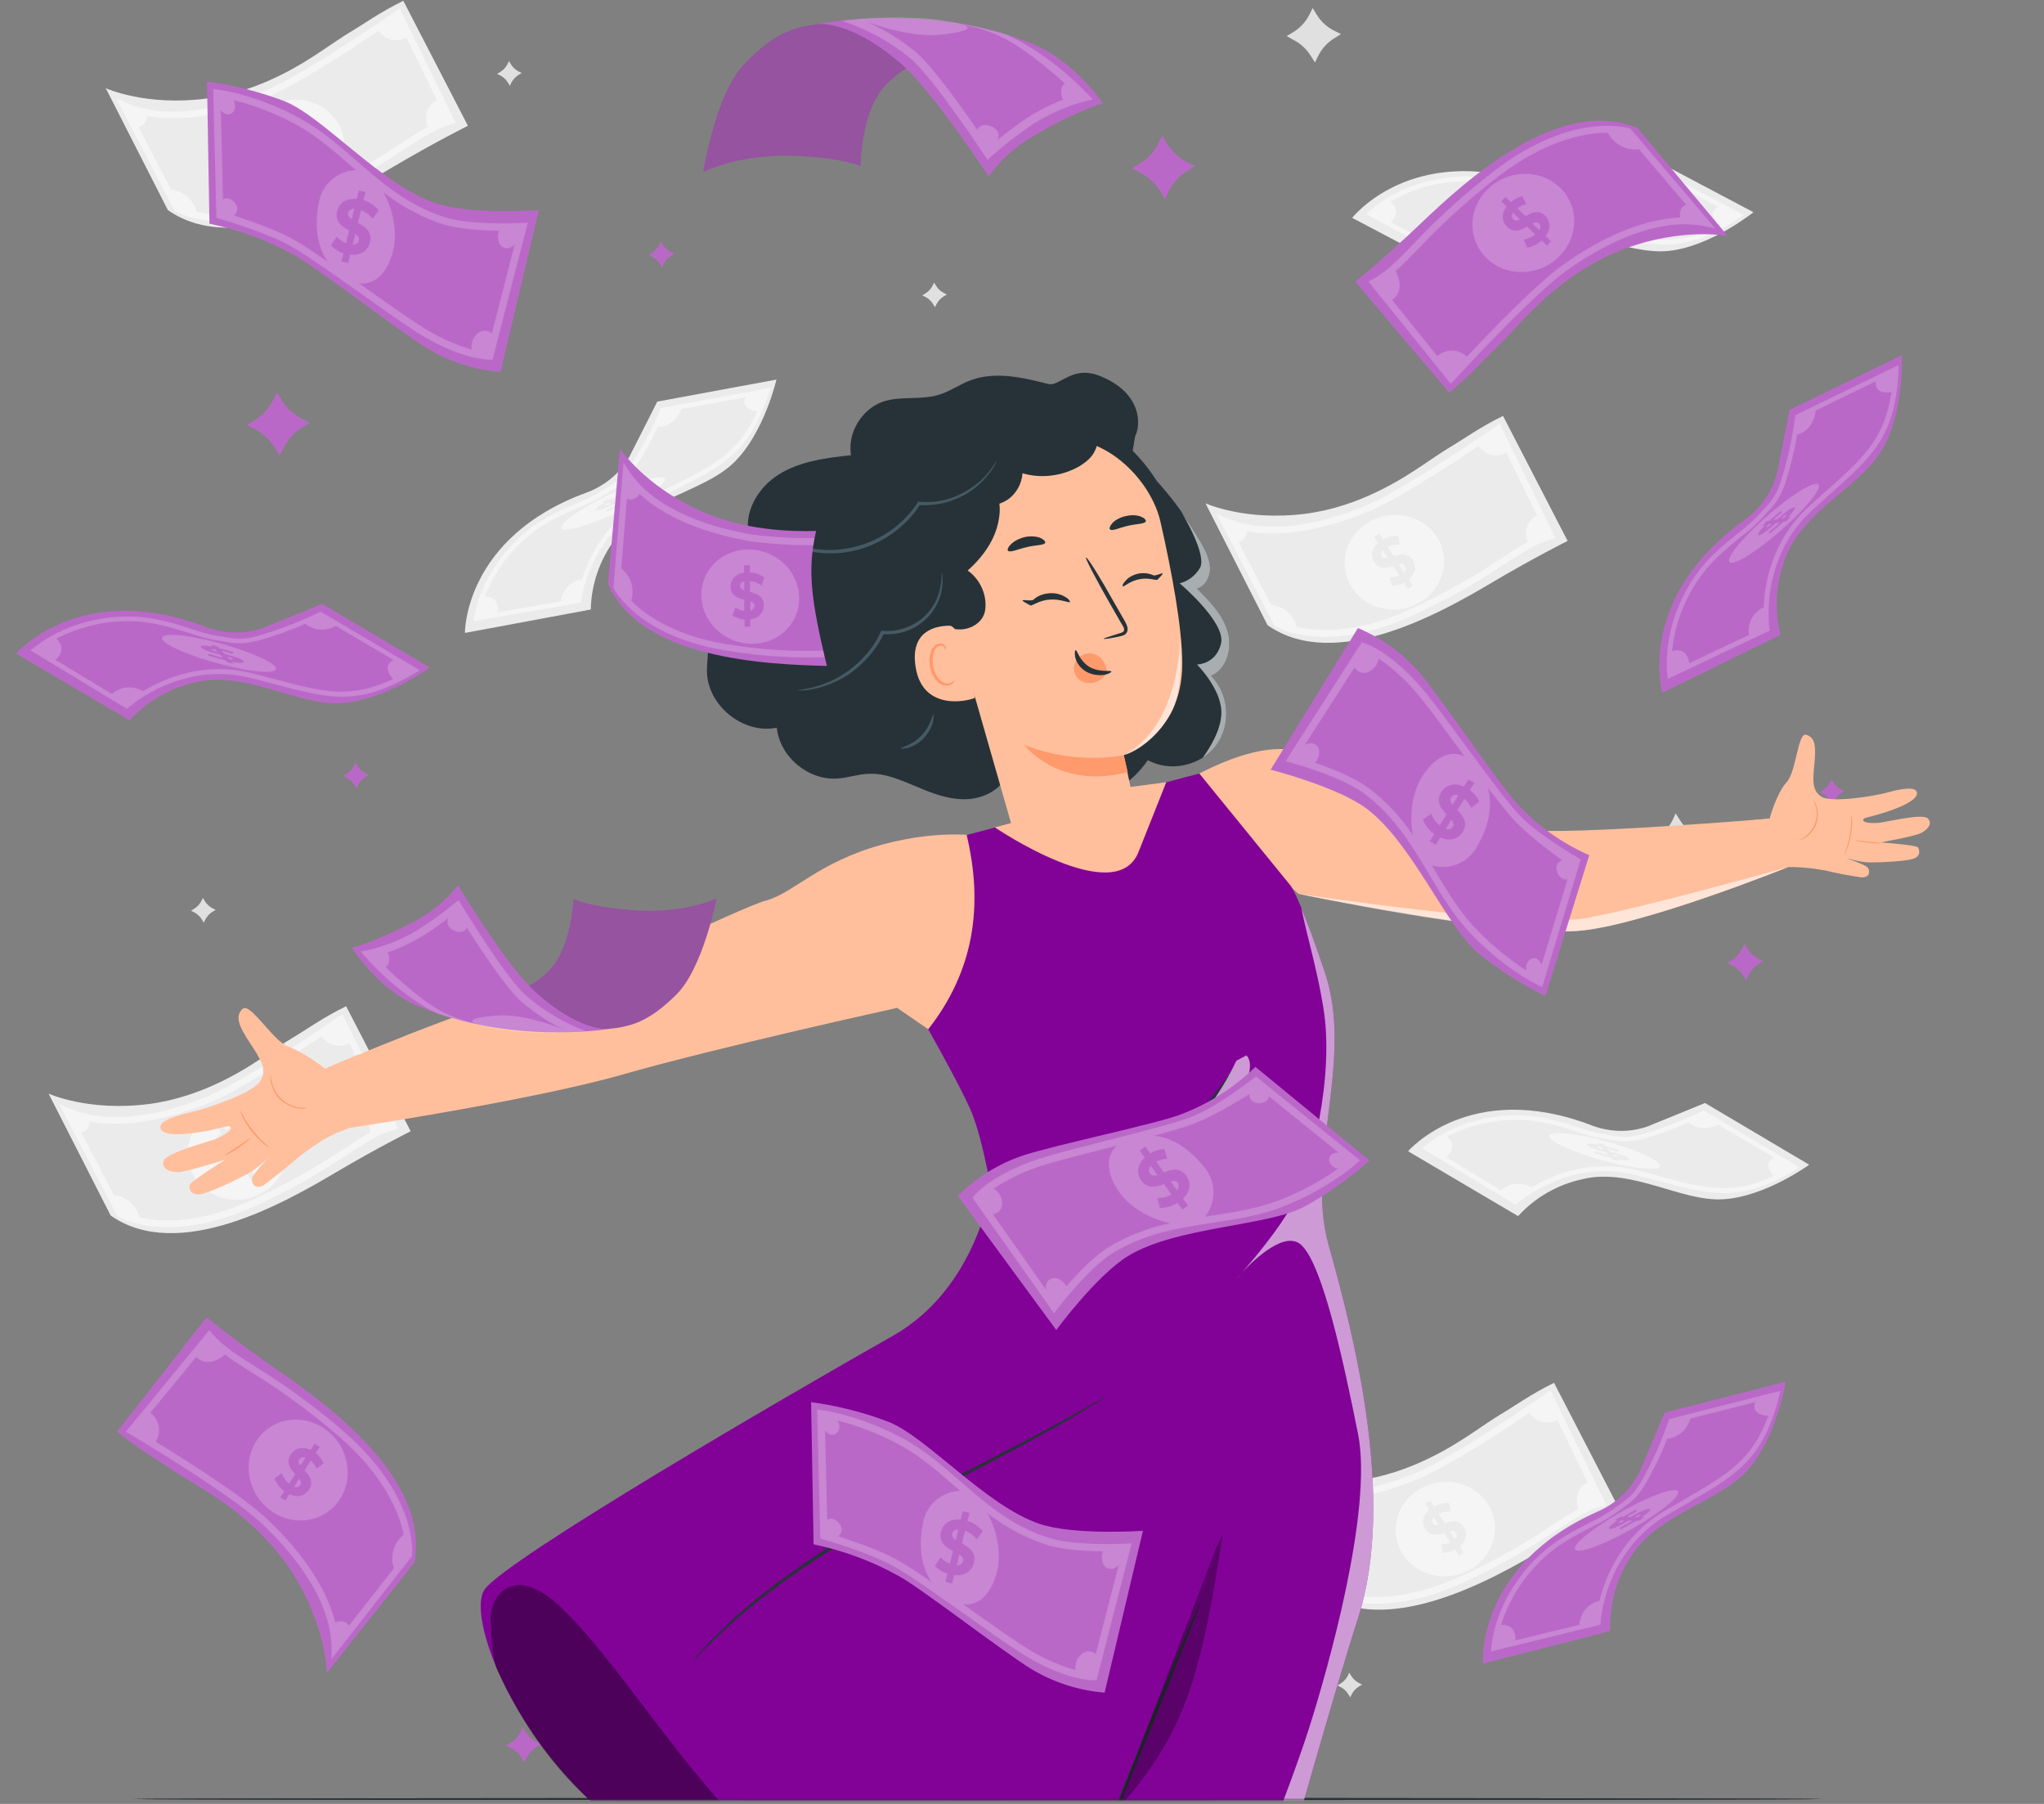 <svg width="510" height="450" viewBox="0 0 510 450" fill="none" xmlns="http://www.w3.org/2000/svg">
<rect x="0" y="0" width="510" height="450" fill="#808080" stroke="none"/>
<path d="M126.999 15.24L127.429 15.96C127.905 16.763 128.598 17.415 129.429 17.84L130.179 18.21L129.459 18.64C128.659 19.115 128.01 19.809 127.589 20.64L127.209 21.4L126.779 20.68C126.304 19.877 125.61 19.225 124.779 18.8L124.029 18.43L124.749 17.99C125.553 17.516 126.206 16.822 126.629 15.99L126.999 15.24Z" fill="#E0E0E0"/>
<path d="M233.079 70.49L233.509 71.21C233.985 72.013 234.678 72.665 235.509 73.09L236.259 73.46L235.539 73.89C234.738 74.368 234.087 75.061 233.659 75.89L233.289 76.64L232.859 75.93C232.384 75.127 231.691 74.475 230.859 74.05L230.109 73.68L230.829 73.24C231.633 72.768 232.282 72.073 232.699 71.24L233.079 70.49Z" fill="#E0E0E0"/>
<path d="M50.628 224L51.058 224.72C51.537 225.521 52.229 226.172 53.058 226.6L53.818 226.97L53.098 227.4C52.297 227.878 51.646 228.571 51.218 229.4L50.848 230.16L50.408 229.44C49.934 228.636 49.24 227.984 48.408 227.56L47.648 227.19L48.368 226.75C49.172 226.276 49.825 225.582 50.248 224.75L50.628 224Z" fill="#E0E0E0"/>
<path d="M336.659 417.26L337.099 417.98C337.573 418.784 338.267 419.436 339.099 419.86L339.859 420.23L339.139 420.67C338.335 421.144 337.683 421.838 337.259 422.67L336.889 423.43L336.459 422.71C335.981 421.909 335.288 421.258 334.459 420.83L333.709 420.46L334.429 420.02C335.226 419.54 335.874 418.848 336.299 418.02L336.659 417.26Z" fill="#E0E0E0"/>
<path d="M418.088 202.89L419.088 204.46C420.15 206.226 421.694 207.652 423.538 208.57L425.188 209.38L423.618 210.38C421.853 211.442 420.427 212.985 419.508 214.83L418.698 216.48L417.748 214.91C416.689 213.142 415.145 211.715 413.298 210.8L411.648 209.99L413.228 209.04C414.991 207.978 416.414 206.434 417.328 204.59L418.088 202.89Z" fill="#E0E0E0"/>
<path d="M327.539 2L328.489 3.58C329.548 5.345 331.093 6.769 332.939 7.68L334.589 8.49L333.009 9.49C331.246 10.552 329.824 12.096 328.909 13.94L328.099 15.59L327.099 14.02C326.036 12.251 324.488 10.825 322.639 9.91L321.049 9L322.619 8.05C324.387 6.991 325.813 5.446 326.729 3.6L327.539 2Z" fill="#E0E0E0"/>
<path d="M133.66 393.34L134.6 394.92C135.663 396.685 137.211 398.109 139.06 399.02L140.7 399.83L139.13 400.78C137.362 401.84 135.938 403.389 135.03 405.24L134.21 406.88L133.27 405.31C132.207 403.544 130.659 402.121 128.81 401.21L127.17 400.39L128.74 399.45C130.503 398.384 131.926 396.837 132.84 394.99L133.66 393.34Z" fill="#E0E0E0"/>
<path d="M391.139 134.94C391.139 134.94 383.069 138.94 372.519 145.17C359.659 152.81 333.189 167.82 316.269 155.96L300.779 125.55C300.779 125.55 310.719 130.11 325.849 128.14C339.349 126.39 350.149 119.28 355.009 116.01C357.009 114.68 359.569 112.89 361.599 111.67C364.999 109.67 369.079 106.67 375.019 103.75L391.139 134.94Z" fill="#EBEBEB"/>
<path d="M349.937 151.848C356.688 150.665 361.25 144.511 360.127 138.103C359.004 131.695 352.621 127.459 345.87 128.642C339.119 129.825 334.557 135.979 335.68 142.387C336.803 148.795 343.186 153.031 349.937 151.848Z" fill="#F5F5F5"/>
<path d="M343.869 135.45L342.869 133.91L344.099 133.11L345.099 134.62C346.236 133.949 347.553 133.645 348.869 133.75L349.279 135.87C348.246 135.766 347.205 135.961 346.279 136.43L347.769 138.73C349.369 138.22 351.219 137.73 352.489 139.73C353.439 141.19 353.299 143.06 351.489 144.56L352.489 146.09L351.259 146.88L350.259 145.38C349.342 145.889 348.308 146.15 347.259 146.14L346.779 144.05C347.587 144.06 348.386 143.889 349.119 143.55L347.609 141.21C346.019 141.73 344.189 142.21 342.939 140.21C341.999 138.8 342.109 137 343.869 135.45ZM344.769 138.79C345.079 139.28 345.599 139.31 346.269 139.17L345.039 137.27C344.815 137.446 344.664 137.698 344.615 137.978C344.565 138.259 344.62 138.548 344.769 138.79ZM349.019 140.79L350.279 142.79C350.511 142.601 350.665 142.334 350.713 142.039C350.761 141.744 350.699 141.442 350.539 141.19C350.229 140.62 349.689 140.6 348.999 140.75L349.019 140.79Z" fill="#EBEBEB"/>
<path d="M317.999 156.12L318.199 156.24C318.699 156.54 330.769 163.41 352.289 153.62C360.329 149.957 368.058 145.646 375.399 140.73C380.059 137.73 383.399 135.52 387.119 134.54L388.119 134.28L374.189 105.66L373.399 106.22C373.169 106.38 350.459 122.17 340.339 126.31C332.339 129.6 317.109 134.31 305.649 129.06L303.449 128.06L317.999 156.12ZM340.939 127.85C348.249 124.85 361.539 116.22 368.939 111.23C369.625 112.289 370.668 113.066 371.879 113.42C373.222 113.792 374.656 113.627 375.879 112.96L383.509 128.63C382.897 128.884 382.35 129.274 381.912 129.772C381.473 130.269 381.154 130.86 380.979 131.5C380.665 132.735 380.735 134.036 381.179 135.23C379.179 136.33 377.009 137.71 374.499 139.34C367.233 144.218 359.577 148.489 351.609 152.11C340.799 157.03 332.519 157.5 327.479 157.03C326.163 156.91 324.857 156.699 323.569 156.4C323.188 154.929 322.367 153.608 321.217 152.615C320.066 151.622 318.64 151.003 317.129 150.84L308.999 135.18C309.829 135.11 310.919 134.61 311.129 132.51C321.869 134.54 333.999 130.68 340.889 127.85H340.939Z" fill="#F5F5F5"/>
<path d="M116.749 31.38C116.749 31.38 108.679 35.38 98.129 41.61C85.269 49.24 58.799 64.26 41.879 52.4L26.389 22C26.389 22 36.329 26.55 51.459 24.59C64.959 22.84 75.759 15.73 80.619 12.45C82.619 11.13 85.179 9.33 87.209 8.11C90.609 6.11 94.689 3.11 100.629 0.2L116.749 31.38Z" fill="#EBEBEB"/>
<path d="M75.546 48.267C82.297 47.084 86.86 40.93 85.737 34.522C84.614 28.113 78.231 23.878 71.48 25.061C64.729 26.244 60.166 32.398 61.289 38.806C62.412 45.214 68.796 49.45 75.546 48.267Z" fill="#F5F5F5"/>
<path d="M69.48 31.89L68.48 30.34L69.71 29.55L70.71 31.06C71.845 30.385 73.163 30.081 74.48 30.19L74.89 32.31C73.858 32.208 72.818 32.399 71.89 32.86L73.38 35.17C74.98 34.66 76.83 34.17 78.1 36.17C78.601 36.943 78.778 37.883 78.59 38.786C78.403 39.688 77.867 40.48 77.1 40.99L78.1 42.52L76.87 43.32L75.87 41.81C74.953 42.322 73.919 42.587 72.87 42.58L72.39 40.49C73.197 40.495 73.995 40.325 74.73 39.99L73.22 37.65C71.63 38.17 69.8 38.65 68.55 36.65C67.58 35.24 67.72 33.39 69.48 31.89ZM70.38 35.23C70.69 35.71 71.21 35.75 71.88 35.61L70.65 33.71C70.426 33.886 70.275 34.138 70.225 34.419C70.175 34.699 70.23 34.988 70.38 35.23ZM74.63 37.23L75.89 39.23C76.12 39.038 76.274 38.77 76.322 38.474C76.369 38.178 76.308 37.874 76.15 37.62C75.84 37.06 75.3 37 74.63 37.19V37.23Z" fill="#EBEBEB"/>
<path d="M43.559 52.56L43.758 52.68C44.258 52.98 56.328 59.85 77.849 50.06C85.9 46.395 93.642 42.084 100.999 37.17C105.659 34.17 108.999 31.96 112.719 30.98L113.719 30.72L99.719 2.1L98.928 2.66C98.698 2.82 75.999 18.6 65.868 22.75C57.868 26.04 42.639 30.75 31.178 25.5L28.979 24.5L43.559 52.56ZM66.499 24.29C73.808 21.29 87.099 12.66 94.499 7.67C95.212 8.783 96.323 9.581 97.606 9.903C98.888 10.224 100.244 10.044 101.399 9.4L109.029 25.07C108.415 25.323 107.868 25.713 107.429 26.21C106.991 26.708 106.672 27.3 106.499 27.94C106.184 29.171 106.254 30.469 106.699 31.66C104.699 32.77 102.529 34.15 100.019 35.78C92.762 40.657 85.116 44.928 77.159 48.55C66.349 53.47 58.069 53.94 52.998 53.46C51.683 53.343 50.376 53.135 49.089 52.84C48.709 51.367 47.889 50.044 46.738 49.049C45.588 48.054 44.161 47.433 42.648 47.27L34.548 31.61C35.379 31.55 36.468 31.05 36.678 28.94C47.478 31 59.578 27.12 66.499 24.29Z" fill="#F5F5F5"/>
<path d="M403.87 376.15C403.87 376.15 395.8 380.15 385.25 386.38C372.4 394 345.92 409 329 397.17L313.51 366.76C313.51 366.76 323.45 371.32 338.58 369.36C352.08 367.6 362.88 360.49 367.74 357.22C369.74 355.89 372.3 354.1 374.33 352.88C377.73 350.88 381.81 347.88 387.75 344.96L403.87 376.15Z" fill="#EBEBEB"/>
<path d="M348.409 383.59C347.289 377.18 351.849 371.03 358.599 369.84C365.349 368.65 371.729 372.9 372.849 379.31C373.969 385.72 369.409 391.87 362.659 393.05C355.909 394.23 349.529 390 348.409 383.59Z" fill="#F5F5F5"/>
<path d="M356.599 376.66L355.599 375.12L356.829 374.33L357.829 375.83C358.966 375.159 360.282 374.855 361.599 374.96L362.009 377.08C360.976 376.982 359.937 377.176 359.009 377.64L360.499 379.94C362.099 379.43 363.959 378.94 365.229 380.94C366.169 382.41 366.029 384.27 364.229 385.77L365.229 387.3L363.999 388.09L362.999 386.59C362.081 387.097 361.047 387.359 359.999 387.35L359.519 385.26C360.325 385.27 361.124 385.103 361.859 384.77L360.349 382.42C358.759 382.94 356.929 383.42 355.679 381.42C354.699 380 354.839 378.17 356.599 376.66ZM357.499 380.01C357.809 380.49 358.339 380.52 358.999 380.39L357.769 378.48C357.55 378.66 357.403 378.912 357.354 379.19C357.304 379.469 357.356 379.756 357.499 380V380.01ZM361.749 382.01L363.019 383.96C363.247 383.769 363.398 383.501 363.444 383.207C363.49 382.913 363.428 382.612 363.269 382.36C362.999 381.84 362.419 381.81 361.749 382V382.01Z" fill="#EBEBEB"/>
<path d="M330.679 397.33L330.879 397.45C331.389 397.75 343.449 404.62 364.969 394.84C373.009 391.173 380.737 386.858 388.079 381.94C392.739 378.94 396.079 376.73 399.799 375.75L400.799 375.49L386.869 346.88L386.069 347.43C385.839 347.59 363.139 363.38 353.009 367.52C345.009 370.81 329.779 375.52 318.319 370.27L316.129 369.27L330.679 397.33ZM353.619 369.06C360.929 366.06 374.219 357.43 381.619 352.44C382.332 353.553 383.444 354.351 384.726 354.673C386.008 354.994 387.365 354.815 388.519 354.17L396.149 369.84C395.538 370.096 394.992 370.487 394.554 370.984C394.116 371.481 393.796 372.071 393.619 372.71C393.308 373.946 393.381 375.247 393.829 376.44C391.829 377.55 389.649 378.93 387.149 380.55C379.876 385.426 372.217 389.7 364.249 393.33C353.439 398.24 345.159 398.71 340.119 398.24C338.806 398.12 337.503 397.909 336.219 397.61C335.835 396.14 335.014 394.821 333.864 393.828C332.714 392.835 331.289 392.215 329.779 392.05L321.649 376.39C322.479 376.33 323.559 375.83 323.769 373.72C334.609 375.75 346.699 371.9 353.619 369.06Z" fill="#F5F5F5"/>
<path d="M102.469 282.2C102.469 282.2 94.409 286.2 83.859 292.43C70.999 300.06 44.529 315.08 27.609 303.22L12.119 272.81C12.119 272.81 22.059 277.37 37.189 275.4C50.679 273.65 61.489 266.54 66.349 263.26C68.349 261.94 70.899 260.14 72.939 258.93C76.339 256.93 80.409 253.93 86.359 251.01L102.469 282.2Z" fill="#EBEBEB"/>
<path d="M46.999 289.64C45.879 283.23 50.439 277.07 57.189 275.89C63.939 274.71 70.319 278.94 71.449 285.35C72.579 291.76 67.999 297.92 61.269 299.1C54.539 300.28 48.139 296.05 46.999 289.64Z" fill="#F5F5F5"/>
<path d="M55.199 282.71L54.199 281.16L55.429 280.37L56.429 281.88C57.566 281.209 58.883 280.905 60.199 281.01L60.599 283.13C59.567 283.027 58.527 283.217 57.599 283.68L59.049 286C60.659 285.49 62.509 285 63.779 287C64.719 288.46 64.579 290.33 62.779 291.83L63.779 293.36L62.549 294.15L61.549 292.64C60.634 293.155 59.599 293.42 58.549 293.41L58.079 291.32C58.886 291.325 59.685 291.155 60.419 290.82L58.909 288.48C57.309 289 55.489 289.48 54.229 287.48C53.309 286.06 53.439 284.21 55.199 282.71ZM56.099 286.05C56.419 286.53 56.939 286.57 57.599 286.43L56.379 284.53C56.156 284.706 56.004 284.957 55.952 285.237C55.901 285.517 55.953 285.806 56.099 286.05ZM60.359 288.05L61.619 290.05C61.852 289.859 62.006 289.59 62.052 289.293C62.098 288.996 62.033 288.692 61.869 288.44C61.559 287.88 60.999 287.86 60.359 288V288.05Z" fill="#EBEBEB"/>
<path d="M29.279 303.38L29.489 303.5C29.989 303.8 42.059 310.67 63.579 300.88C71.619 297.22 79.347 292.912 86.689 288C91.349 285 94.689 282.79 98.409 281.81L99.409 281.55L85.449 252.92L84.659 253.48C84.429 253.64 61.719 269.42 51.599 273.57C43.599 276.86 28.369 281.57 16.909 276.32L14.709 275.32L29.279 303.38ZM52.229 275.11C59.539 272.11 72.829 263.48 80.229 258.49C80.944 259.604 82.057 260.402 83.341 260.724C84.625 261.045 85.983 260.865 87.139 260.22L94.759 275.89C94.147 276.143 93.602 276.534 93.165 277.031C92.728 277.529 92.411 278.12 92.239 278.76C91.92 279.994 91.99 281.297 92.439 282.49C90.439 283.59 88.269 284.97 85.759 286.6C78.493 291.478 70.837 295.749 62.869 299.37C52.059 304.29 43.779 304.76 38.729 304.29C37.416 304.169 36.113 303.958 34.829 303.66C34.447 302.188 33.626 300.867 32.476 299.872C31.326 298.878 29.901 298.256 28.389 298.09L20.259 282.43C21.089 282.37 22.169 281.87 22.389 279.76C33.209 281.8 45.299 277.94 52.229 275.11Z" fill="#F5F5F5"/>
<path d="M351.33 287.19C351.33 287.19 366.78 269.08 397.15 280.74C398.3 281.191 399.493 281.526 400.71 281.74C404.171 282.424 407.752 282.169 411.08 281C416.99 278.62 425.41 275.15 425.41 275.15L451.41 290.55C451.41 290.55 440.5 298.55 429.94 299.17C419.38 299.79 406.94 291.17 394.78 294.17C388.622 295.504 383.031 298.719 378.78 303.37L351.33 287.19Z" fill="#EBEBEB"/>
<path d="M413.999 291.18C412.829 292.18 405.789 291.26 398.269 289.03C390.749 286.8 385.589 284.14 386.759 283.09C387.929 282.04 394.979 283 402.499 285.24C410.019 287.48 415.209 290.13 413.999 291.18Z" fill="#F5F5F5"/>
<path d="M403.55 289.14L404.03 289.65L402.45 289.3L401.98 288.81C400.531 288.481 399.102 288.07 397.7 287.58L398.05 287.22C399.154 287.615 400.279 287.949 401.42 288.22L400.71 287.47C398.84 286.96 396.71 286.36 396.11 285.71C395.65 285.24 396.48 285.09 398.9 285.56L398.43 285.06L400.01 285.41L400.48 285.9C401.69 286.19 402.93 286.53 403.95 286.9L403.68 287.28C402.75 286.97 401.86 286.72 401.04 286.52L401.77 287.28C403.63 287.79 405.77 288.38 406.33 289.01C406.77 289.46 406 289.6 403.55 289.14ZM400.08 286.8L399.47 286.16C398.69 286.03 398.47 286.09 398.62 286.24C399.069 286.512 399.564 286.702 400.08 286.8ZM403.83 288.49C403.39 288.22 402.906 288.03 402.4 287.93L402.99 288.55C403.73 288.67 404 288.63 403.83 288.49Z" fill="#EBEBEB"/>
<path d="M425.059 277L424.779 277.14C419.893 279.543 414.803 281.504 409.569 283C405.939 283.92 404.239 283.63 401.139 283.09C400.539 282.99 399.889 282.87 399.139 282.76C397.327 282.383 395.543 281.885 393.799 281.27C389.869 280 384.979 278.43 380.089 278.27H379.999C379.859 278.27 366.389 277.12 355.469 285.91L354.809 286.43L378.189 300.58L378.509 300.29C378.639 300.17 391.179 288.84 408.129 293.11C410.129 293.61 411.999 294.11 413.749 294.57C427.489 298.2 434.379 300.02 448.179 291.73L449.029 291.22L425.059 277ZM414.059 293.39C412.309 292.92 410.439 292.39 408.429 291.92C396.899 289.02 387.349 293.08 382.099 296.25C380.933 295.53 379.565 295.209 378.202 295.336C376.838 295.462 375.552 296.029 374.539 296.95L360.869 288.67C363.509 286.37 361.969 284.38 361.069 283.56C366.884 280.538 373.392 279.1 379.939 279.39C384.739 279.53 389.589 281.08 393.479 282.33C395.28 282.969 397.125 283.48 398.999 283.86L400.999 284.19C404.149 284.74 406.049 285.07 409.919 284.09C413.825 283.013 417.646 281.646 421.349 280C422.349 280.85 424.899 282.45 428.729 280.53L442.679 288.78C441.679 289.28 440.069 290.56 442.559 293.37C432.289 298.22 425.669 296.48 413.999 293.41L414.059 293.39Z" fill="#F5F5F5"/>
<path d="M116 157.89C116 157.89 115.75 134.08 146.31 122.89C147.477 122.478 148.6 121.949 149.66 121.31C152.72 119.578 155.255 117.052 157 114C159.9 108.32 164 100.18 164 100.18L193.73 94.69C193.73 94.69 190.73 107.86 183.21 115.3C175.69 122.74 160.58 124.41 153.4 134.6C149.642 139.655 147.546 145.752 147.4 152.05L116 157.89Z" fill="#EBEBEB"/>
<path d="M165.919 119.69C165.729 121.25 159.779 125.15 152.639 128.41C145.499 131.67 139.879 133.05 140.069 131.49C140.259 129.93 146.209 126.02 153.349 122.77C160.489 119.52 166.109 118.13 165.919 119.69Z" fill="#F5F5F5"/>
<path d="M156.669 125.05L157.369 125.12L155.949 125.89L155.269 125.83C153.968 126.528 152.633 127.159 151.269 127.72V127.22C152.357 126.786 153.422 126.295 154.459 125.75L153.459 125.65C151.709 126.5 149.719 127.44 148.839 127.35C148.179 127.29 148.709 126.64 150.839 125.4L150.149 125.34L151.569 124.56L152.239 124.62C153.349 124.04 154.509 123.49 155.509 123.08V123.54C154.599 123.92 153.759 124.32 153.009 124.7L154.059 124.8C155.799 123.96 157.759 123.03 158.639 123.11C159.309 123.18 158.789 123.82 156.669 125.05ZM152.519 125.56L151.639 125.48C150.959 125.9 150.839 126.08 151.049 126.1C151.566 126.006 152.063 125.823 152.519 125.56ZM156.449 124.37C155.939 124.46 155.449 124.636 154.999 124.89L155.859 124.97C156.499 124.58 156.649 124.39 156.449 124.37Z" fill="#EBEBEB"/>
<path d="M164.929 101.78L164.809 102.07C162.689 107.077 160.129 111.886 157.159 116.44C155.029 119.52 153.549 120.44 150.859 122.05L149.149 123.05C147.538 123.955 145.867 124.75 144.149 125.43C140.349 127.06 135.639 129.09 131.849 132.19L131.759 132.26C131.649 132.34 120.759 140.33 118.279 154.13L118.129 154.96L144.999 150.32L145.049 149.88C145.049 149.71 147.049 132.93 162.659 125.01C164.509 124.07 166.239 123.22 167.859 122.42C180.639 116.13 186.999 113 191.999 97.66L192.309 96.73L164.929 101.78ZM167.379 121.37C165.759 122.17 164.019 123.03 162.179 123.97C151.579 129.36 147.039 138.69 145.179 144.53C143.827 144.751 142.585 145.407 141.639 146.397C140.694 147.388 140.097 148.66 139.939 150.02L124.189 152.76C124.669 149.3 122.189 148.81 120.989 148.76C123.382 142.66 127.342 137.3 132.469 133.22C136.179 130.17 140.849 128.15 144.609 126.54C146.387 125.838 148.115 125.012 149.779 124.07C150.399 123.68 150.959 123.34 151.479 123.07C154.209 121.41 155.859 120.41 158.129 117.13C160.394 113.743 162.4 110.189 164.129 106.5C165.419 106.5 168.419 106.01 170.039 102.05L185.999 99.09C185.539 100.09 185.199 102.09 188.919 102.63C184.299 113 178.169 116.05 167.379 121.37Z" fill="#F5F5F5"/>
<path d="M337.389 54.35C337.389 54.35 351.999 35.52 382.859 45.72C384.029 46.115 385.234 46.396 386.459 46.56C389.947 47.083 393.511 46.658 396.779 45.33C402.569 42.67 410.779 38.8 410.779 38.8L437.509 52.94C437.509 52.94 426.989 61.4 416.509 62.58C406.029 63.76 393.109 55.69 381.159 59.22C375.064 60.861 369.63 64.355 365.609 69.22L337.389 54.35Z" fill="#EBEBEB"/>
<path d="M400.229 55.33C399.109 56.43 392.019 55.81 384.399 53.94C376.779 52.07 371.509 49.66 372.629 48.56C373.749 47.46 380.829 48.08 388.449 49.95C396.069 51.82 401.349 54.23 400.229 55.33Z" fill="#F5F5F5"/>
<path d="M389.649 53.8L390.149 54.28L388.559 54L388.069 53.53C386.604 53.281 385.155 52.947 383.729 52.53L384.059 52.16C385.059 52.45 386.299 52.76 387.479 52.99L386.729 52.27C384.839 51.85 382.729 51.36 382.049 50.74C381.569 50.29 382.389 50.1 384.839 50.46L384.339 49.98L385.929 50.25L386.419 50.72C387.649 50.95 388.899 51.23 389.939 51.53L389.689 51.93C388.749 51.66 387.839 51.45 387.019 51.29L387.779 52.02C389.669 52.43 391.779 52.92 392.409 53.53C392.879 54 392.069 54.15 389.649 53.8ZM386.069 51.63L385.429 51.02C384.639 50.93 384.429 51.02 384.579 51.14C385.045 51.386 385.548 51.551 386.069 51.63ZM389.899 53.13C389.443 52.886 388.95 52.721 388.439 52.64L389.059 53.23C389.809 53.32 389.999 53.27 389.899 53.13Z" fill="#EBEBEB"/>
<path d="M410.548 40.67L410.278 40.82C405.51 43.431 400.521 45.616 395.368 47.35C391.778 48.44 390.068 48.23 386.948 47.84L384.948 47.6C383.119 47.313 381.312 46.902 379.538 46.37C375.538 45.29 370.588 43.96 365.698 44.04H365.578C365.438 44.04 351.938 43.54 341.438 52.84L340.818 53.39L364.818 66.39L365.128 66.08C365.248 65.96 377.238 54.08 394.368 57.49C396.368 57.9 398.288 58.3 400.058 58.68C413.948 61.68 420.918 63.14 434.308 54.2L435.128 53.65L410.548 40.67ZM400.328 57.56C398.558 57.18 396.668 56.77 394.638 56.36C382.998 54 373.628 58.53 368.538 62C367.344 61.324 365.961 61.056 364.601 61.236C363.24 61.417 361.975 62.036 360.998 63L346.998 55.38C349.518 52.96 347.878 51.05 346.948 50.27C352.613 46.974 359.045 45.225 365.598 45.2C370.398 45.11 375.308 46.42 379.258 47.49C381.091 48.04 382.958 48.464 384.848 48.76L386.848 48.99C389.812 49.577 392.876 49.394 395.748 48.46C399.61 47.208 403.371 45.663 406.998 43.84C407.998 44.63 410.668 46.11 414.398 44.02L428.718 51.59C427.718 52.13 426.208 53.49 428.818 56.18C418.778 61.5 412.098 60.07 400.328 57.56Z" fill="#F5F5F5"/>
<path d="M454.799 448.78C454.799 448.92 360.409 449.04 244.009 449.04C127.609 449.04 33.199 448.92 33.199 448.78C33.199 448.64 127.569 448.52 244.009 448.52C360.449 448.52 454.799 448.64 454.799 448.78Z" fill="#263238"/>
<path d="M454.799 448.78C454.799 448.92 360.409 449.04 244.009 449.04C127.609 449.04 33.199 448.92 33.199 448.78C33.199 448.64 127.569 448.52 244.009 448.52C360.449 448.52 454.799 448.64 454.799 448.78Z" fill="#263238"/>
<path d="M435.25 235.43L435.88 236.48C436.596 237.663 437.638 238.614 438.88 239.22L439.98 239.76L438.93 240.39C437.748 241.106 436.796 242.148 436.19 243.39L435.65 244.49L435.02 243.49C434.304 242.308 433.262 241.357 432.02 240.75L430.92 240.21L431.97 239.58C433.152 238.864 434.104 237.822 434.71 236.58L435.25 235.43Z" fill="#BA68C8"/>
<path d="M130.459 430.89L131.069 431.89C131.756 433.033 132.756 433.956 133.949 434.55L135.019 435.07L134.019 435.68C132.879 436.371 131.959 437.374 131.369 438.57L130.839 439.63L130.229 438.63C129.541 437.491 128.542 436.572 127.349 435.98L126.279 435.45L127.279 434.84C128.419 434.149 129.341 433.151 129.939 431.96L130.459 430.89Z" fill="#BA68C8"/>
<path d="M69.13 97.88L70.23 99.71C71.466 101.762 73.263 103.418 75.41 104.48L77.32 105.48L75.5 106.58C73.443 107.81 71.787 109.609 70.73 111.76L69.73 113.67L68.63 111.84C67.421 109.767 65.64 108.087 63.5 107L61.59 106L63.42 104.9C65.469 103.665 67.124 101.872 68.19 99.73L69.13 97.88Z" fill="#BA68C8"/>
<path d="M289.999 33.87L291.099 35.7C292.332 37.754 294.13 39.41 296.279 40.47L298.189 41.47L296.359 42.57C294.305 43.803 292.649 45.601 291.589 47.75L290.649 49.66L289.549 47.83C288.32 45.758 286.522 44.082 284.369 43L282.449 42L284.279 40.9C286.333 39.667 287.989 37.869 289.049 35.72L289.999 33.87Z" fill="#BA68C8"/>
<path d="M456.999 194.43L457.429 195.14C457.905 195.944 458.598 196.595 459.429 197.02L460.179 197.39L459.459 197.83C458.655 198.305 458.003 198.998 457.579 199.83L457.209 200.59L456.779 199.87C456.304 199.067 455.61 198.415 454.779 197.99L454.029 197.62L454.749 197.19C455.55 196.712 456.201 196.019 456.629 195.19L456.999 194.43Z" fill="#BA68C8"/>
<path d="M88.689 190.27L89.139 191.01C89.635 191.847 90.365 192.522 91.239 192.95L92.019 193.33L91.269 193.78C90.438 194.281 89.769 195.01 89.339 195.88L88.949 196.66L88.509 195.91C88.008 195.079 87.279 194.41 86.409 193.98L85.629 193.6L86.369 193.15C87.206 192.654 87.88 191.924 88.309 191.05L88.689 190.27Z" fill="#BA68C8"/>
<path d="M164.91 60.26L165.36 61C165.863 61.831 166.591 62.504 167.46 62.94L168.23 63.32L167.49 63.77C166.659 64.271 165.989 65 165.56 65.87L165.17 66.64L164.73 65.9C164.22 65.08 163.489 64.421 162.62 64L161.85 63.61L162.59 63.17C163.43 62.646 164.103 61.893 164.53 61L164.91 60.26Z" fill="#BA68C8"/>
<mask id="mask0_598_223" style="mask-type:alpha" maskUnits="userSpaceOnUse" x="0" y="84" width="510" height="365">
<rect y="84" width="510" height="365" fill="#D9D9D9"/>
</mask>
<g mask="url(#mask0_598_223)">
<path d="M327.85 426.659C327.85 426.659 256.455 449.595 253.286 450.513C250.2 451.43 249.616 501.307 255.955 528.497C262.377 555.687 252.285 553.435 249.116 581.793C245.946 610.151 249.116 642.679 249.116 642.679L268.883 646.432C268.883 646.432 283.479 607.065 288.483 584.212C292.57 565.446 298.075 536.087 296.24 524.577C294.405 513.15 321.178 465.276 321.178 451.931L327.85 426.659Z" fill="#FFBF9D"/>
<path d="M210.082 423.073C209.665 424.49 217.088 514.068 214.836 518.655C212.501 523.242 190.815 552.518 190.899 578.791C190.899 596.222 195.403 638.592 195.403 638.592L213.585 637.842C213.585 637.842 221.425 605.063 231.517 584.045C241.693 562.943 242.693 553.018 249.116 540.424C255.538 527.83 258.624 521.074 262.377 501.307C267.048 476.702 285.314 430.662 285.314 430.662L210.082 423.073Z" fill="#FFBF9D"/>
<path d="M195.402 638.592C195.402 638.537 195.346 638.147 195.235 637.425C195.18 636.702 195.068 635.645 194.902 634.255C194.568 631.336 194.151 627.166 193.567 621.661C193.067 616.24 192.399 609.567 191.816 601.727C191.482 597.807 191.232 593.637 190.981 589.216C190.815 586.992 190.703 584.712 190.648 582.377C190.648 581.154 190.62 579.958 190.564 578.791C190.62 577.567 190.676 576.316 190.731 575.037C191.399 565.112 194.902 554.52 199.989 543.927C202.491 538.589 205.411 533.251 208.663 527.913C210.332 525.244 212.083 522.492 213.751 519.739C214.168 519.072 214.585 518.405 214.669 517.738C214.752 516.904 214.752 516.153 214.835 515.319C214.891 513.651 214.891 512.011 214.835 510.398C214.502 497.053 213.584 483.041 212.667 468.529C212.166 461.244 211.666 453.794 211.166 446.176C210.888 442.395 210.61 438.586 210.332 434.749C210.22 432.859 210.081 430.94 209.915 428.994L209.748 426.075L209.664 424.574V423.823V423.49C209.664 423.323 209.692 423.156 209.748 422.989V422.656H210.165C222.008 423.823 234.352 425.074 247.03 426.325C260.125 427.66 273.052 428.994 285.396 430.162L285.897 430.245L285.73 430.746C274.47 459.771 264.795 487.545 260.125 513.567C258.54 519.99 256.371 526.162 253.702 531.833C251.117 537.505 248.114 542.759 246.029 548.181C243.861 553.602 242.192 558.94 240.274 564.028C238.439 569.088 236.493 573.87 234.436 578.374C225.762 596.056 221.258 611.235 218.088 621.661C216.587 626.832 215.503 630.919 214.752 633.671C214.363 635.006 214.085 636.035 213.918 636.757C213.696 637.48 213.584 637.842 213.584 637.842C213.584 637.842 213.668 637.48 213.835 636.757C214.001 636.035 214.252 634.978 214.585 633.588C215.252 630.836 216.337 626.749 217.838 621.578C220.841 611.152 225.261 595.805 233.935 578.123C235.937 573.619 237.855 568.838 239.69 563.778C241.525 558.773 243.277 553.352 245.362 547.931C247.447 542.426 250.533 537.171 253.119 531.5C255.704 525.911 257.789 519.823 259.374 513.401C261.042 507.062 262.043 500.306 263.711 493.55C265.379 486.794 267.464 479.955 269.633 473.032C274.137 459.187 279.224 445.008 284.896 430.496L285.313 431.079C272.969 429.828 260.041 428.494 246.947 427.243C234.269 425.992 221.925 424.741 210.081 423.49L210.248 423.156C210.832 423.323 210.415 423.239 210.498 423.323V423.49V423.823L210.582 424.574L210.665 425.992L210.832 428.911C210.943 430.857 211.054 432.775 211.166 434.666C211.444 438.558 211.722 442.395 212 446.176C212.5 453.738 213.001 461.161 213.501 468.445C214.418 483.041 215.336 497.053 215.586 510.315C215.642 511.983 215.642 513.651 215.586 515.319C215.503 516.153 215.503 516.987 215.419 517.821C215.252 518.739 214.752 519.489 214.335 520.156C212.667 522.909 210.915 525.578 209.331 528.247C206.078 533.585 203.075 538.923 200.573 544.261C195.569 554.77 192.066 565.279 191.315 575.121C191.259 576.344 191.204 577.567 191.148 578.791C191.148 579.958 191.148 581.126 191.148 582.294C191.259 584.685 191.371 586.992 191.482 589.216C191.649 593.637 191.982 597.807 192.233 601.727C192.816 609.484 193.4 616.24 193.901 621.661C194.401 627.082 194.818 631.336 195.068 634.172C195.18 635.617 195.263 636.702 195.319 637.425C195.374 638.147 195.402 638.537 195.402 638.592Z" fill="#FF9A6C"/>
<path d="M247.197 208.887C246.446 208.887 235.937 206.385 220.007 210.722C204.076 215.143 198.071 222.733 191.149 224.651C184.226 226.486 146.86 245.586 133.432 247.671C120.087 249.756 81.137 266.604 81.137 266.604L84.556 281.784C84.556 281.784 132.181 274.694 155.451 268.022C178.721 261.349 223.843 251.424 223.843 251.424C223.843 251.424 239.107 261.933 240.024 262.434C240.942 262.934 247.197 208.887 247.197 208.887Z" fill="#FFBF9D"/>
<path d="M65.623 295.796C65.623 295.796 70.544 292.126 73.463 289.54C75.048 288.122 80.636 283.869 84.639 282.367C87.642 281.283 93.48 278.614 93.48 278.614L89.31 263.101L81.136 266.604C81.136 266.604 76.132 262.6 71.962 261.099C68.125 259.765 62.453 249.923 60.535 251.674C58.533 253.509 59.618 256.011 62.37 260.182C65.123 264.352 66.707 266.854 64.956 269.69C63.204 272.526 52.361 276.362 47.607 277.446C43.771 278.364 39.267 279.698 40.101 281.617C40.935 283.618 47.107 283.368 56.782 280.949C57.199 280.783 59.284 281.45 54.447 283.869C52.778 284.703 41.352 287.455 40.768 289.707C40.268 291.876 42.937 292.459 44.521 292.376C46.523 292.376 56.198 289.29 56.198 289.29C56.198 289.29 47.357 294.795 47.274 295.712C47.19 296.546 47.441 297.797 49.275 297.964C51.11 298.214 59.201 294.211 61.703 292.876C64.122 291.625 67.208 288.539 67.208 288.539C66.791 288.956 63.037 292.96 62.87 293.961C62.62 294.878 63.454 295.962 64.038 296.046C64.622 296.213 65.623 295.796 65.623 295.796Z" fill="#FFBF9D"/>
<path d="M76.717 276.446C76.717 276.446 76.522 276.473 76.133 276.529C75.799 276.612 75.299 276.612 74.632 276.529C73.381 276.362 71.546 275.778 70.045 274.444C68.543 273.109 67.876 271.358 67.626 270.107C67.459 269.44 67.459 268.939 67.459 268.606C67.459 268.216 67.487 268.022 67.542 268.022C67.542 268.022 67.542 268.856 67.876 270.023C68.126 271.275 68.877 272.943 70.295 274.194C71.713 275.528 73.464 276.112 74.632 276.279C75.883 276.446 76.717 276.362 76.717 276.446Z" fill="#FF9A6C"/>
<path d="M59.952 277.03C59.952 277.03 60.285 277.613 60.786 278.531C61.286 279.532 62.12 280.783 63.121 282.034C64.122 283.285 65.123 284.369 65.873 285.036C66.707 285.787 67.208 286.204 67.124 286.288C67.124 286.288 66.541 285.954 65.707 285.287C64.873 284.536 63.788 283.535 62.787 282.201C61.786 280.95 61.036 279.615 60.535 278.698C60.118 277.697 59.868 277.113 59.952 277.03Z" fill="#FF9A6C"/>
<path d="M62.455 283.952C62.455 284.036 61.204 285.203 59.453 286.371C57.701 287.539 56.117 288.289 56.117 288.206C56.033 288.122 57.535 287.205 59.286 286.037C61.038 284.87 62.372 283.869 62.455 283.952Z" fill="#FF9A6C"/>
<path d="M293.57 196.21C293.57 196.21 312.92 183.532 324.681 187.702C336.441 191.873 372.388 205.468 381.396 206.969C390.404 208.47 441.532 204.217 441.532 204.217L446.119 216.31C446.119 216.31 410.421 230.823 393.407 232.241C376.309 233.575 324.013 222.983 324.013 222.983L293.57 196.21Z" fill="#FFBF9D"/>
<path d="M436.945 204.634L441.533 204.217C441.533 204.217 443.201 197.961 445.786 195.125C448.205 192.54 448.539 182.781 450.624 183.282C452.959 183.949 453.126 186.201 452.709 190.538C452.292 194.875 452.125 197.294 454.544 198.795C457.046 200.213 466.804 198.795 470.891 197.711C474.144 196.793 478.148 196.043 478.314 197.794C478.481 199.629 473.727 201.965 465.387 204.05C464.97 204.05 463.635 205.468 468.306 205.301C469.974 205.301 479.732 202.715 481.067 204.217C482.401 205.718 480.483 207.219 479.315 207.803C477.731 208.637 469.223 210.138 469.223 210.138C469.223 210.138 478.148 210.806 478.565 211.389C478.898 212.057 479.232 213.141 477.981 213.975C476.646 214.892 468.89 215.143 466.471 215.143C464.052 215.143 460.549 213.975 460.549 213.975C460.966 214.225 465.47 215.726 465.97 216.394C466.554 216.978 466.387 218.145 465.97 218.479C465.553 218.812 464.636 218.896 464.636 218.896C464.636 218.896 459.381 218.145 456.212 217.311C454.377 216.894 448.455 215.977 444.702 216.394" fill="#FFBF9D"/>
<path d="M448.871 209.638C448.927 209.694 449.093 209.666 449.372 209.555C449.622 209.388 450.039 209.221 450.539 208.887C451.457 208.303 452.624 207.136 453.208 205.468C453.709 203.883 453.625 202.215 453.292 201.214C453.125 200.63 452.958 200.213 452.791 199.963C452.624 199.685 452.513 199.546 452.458 199.546C452.458 199.629 452.791 200.213 453.041 201.214C453.375 202.298 453.458 203.8 452.875 205.384C452.291 206.969 451.29 208.053 450.372 208.721C449.538 209.388 448.871 209.638 448.871 209.638Z" fill="#FF9A6C"/>
<path d="M461.966 203.383C461.882 203.383 461.882 203.966 461.882 204.884C461.882 205.801 461.799 207.052 461.549 208.387C461.299 209.805 460.965 210.972 460.631 211.89C460.298 212.724 460.131 213.224 460.131 213.308C460.214 213.308 460.464 212.807 460.798 211.973C461.215 211.056 461.549 209.888 461.799 208.47C462.049 207.052 462.133 205.801 462.133 204.884C462.049 203.966 461.966 203.383 461.966 203.383Z" fill="#FF9A6C"/>
<path d="M462.801 209.638C462.801 209.721 464.219 210.055 466.054 210.222C467.889 210.472 469.306 210.389 469.306 210.305C469.306 210.222 467.889 210.138 466.054 209.972C464.302 209.805 462.801 209.554 462.801 209.638Z" fill="#FF9A6C"/>
<path opacity="0.6" d="M324.014 222.983C324.014 222.983 381.23 231.657 395.576 229.071C409.921 226.486 446.119 216.31 446.119 216.31C446.119 216.31 407.836 231.573 393.407 232.241C371.555 233.158 324.014 222.983 324.014 222.983Z" fill="white"/>
<path d="M231.6 256.762C231.6 256.762 239.023 269.857 242.026 276.529C245.028 283.202 247.197 296.38 247.197 296.38C247.197 296.38 243.694 321.401 222.759 333.245C195.485 348.675 127.009 388.543 121.004 396.383C114.999 404.223 134.599 452.681 178.22 468.612C221.841 484.542 252.368 476.202 270.55 485.543C300.743 501.14 320.76 465.192 320.76 465.192C320.76 465.192 333.605 419.736 338.776 403.889C348.534 373.78 337.525 332.077 331.52 310.642C325.514 289.207 338.025 264.602 330.519 242.416C324.013 222.983 321.928 220.814 321.928 220.814L299.242 192.957L241.191 208.303C245.445 226.069 242.943 242.333 231.6 256.762Z" fill="#820297"/>
<path d="M275.637 348.675C275.693 348.675 275.359 348.897 274.636 349.342C273.858 349.843 272.829 350.454 271.55 351.177C268.965 352.845 265.045 355.097 260.124 357.766C255.286 360.435 249.448 363.605 242.942 366.941C236.437 370.444 229.264 374.114 221.841 378.201C214.418 382.287 207.495 386.374 201.406 390.461C199.822 391.462 198.404 392.546 196.986 393.547C195.54 394.548 194.178 395.549 192.899 396.55C191.62 397.495 190.369 398.44 189.146 399.385C187.978 400.331 186.866 401.248 185.81 402.138C183.641 403.889 181.806 405.641 180.221 407.142C179.387 407.921 178.637 408.616 177.969 409.227C177.302 409.895 176.69 410.506 176.134 411.062C175.134 412.119 174.3 412.981 173.632 413.648C173.076 414.204 172.77 414.482 172.715 414.482C172.715 414.482 172.993 414.148 173.549 413.481C174.105 412.814 174.883 411.952 175.884 410.895C176.44 410.284 177.024 409.644 177.636 408.977C178.359 408.31 179.109 407.587 179.888 406.809C181.472 405.224 183.224 403.472 185.392 401.721C186.449 400.831 187.561 399.886 188.729 398.885C189.952 397.94 191.203 396.967 192.482 395.966C193.761 394.909 195.123 393.909 196.569 392.963C197.987 391.962 199.405 390.878 200.906 389.794C206.994 385.707 214.001 381.537 221.424 377.45C228.847 373.363 236.02 369.693 242.609 366.274C249.114 362.937 254.953 359.851 259.874 357.266C264.711 354.597 268.715 352.428 271.384 350.927C272.718 350.204 273.774 349.62 274.553 349.175C275.276 348.786 275.637 348.619 275.637 348.675Z" fill="#263238"/>
<path d="M312.921 281.784C312.921 281.867 312.421 282.618 311.337 283.952C310.336 285.287 308.668 287.205 306.583 289.457C304.498 291.709 301.912 294.295 298.826 296.963C295.74 299.632 292.237 302.385 288.4 305.054C284.48 307.639 280.644 309.891 277.057 311.726C273.387 313.561 270.051 315.062 267.215 316.147C264.296 317.231 261.961 318.065 260.293 318.482C258.708 318.983 257.79 319.233 257.707 319.149C257.707 319.149 258.624 318.732 260.209 318.232C261.794 317.648 264.129 316.731 266.965 315.563C269.801 314.395 273.054 312.894 276.64 311.059C280.227 309.141 284.063 306.889 287.9 304.303C291.736 301.634 295.24 298.965 298.326 296.38C301.412 293.711 303.997 291.209 306.166 289.04C308.251 286.871 309.919 285.037 311.087 283.702C312.171 282.451 312.838 281.784 312.921 281.784Z" fill="#263238"/>
<path d="M308.334 265.937C308.417 266.02 308.167 266.52 307.667 267.354C307.166 268.188 306.416 269.356 305.415 270.774C303.413 273.61 300.494 277.446 296.907 281.367C293.321 285.287 289.818 288.539 287.065 290.791C285.731 291.876 284.647 292.71 283.813 293.294C283.062 293.877 282.645 294.128 282.562 294.128C282.478 294.044 284.146 292.626 286.732 290.291C289.234 287.956 292.737 284.703 296.323 280.783C299.827 276.946 302.829 273.193 304.914 270.44C306.999 267.688 308.25 265.937 308.334 265.937Z" fill="#263238"/>
<g opacity="0.4">
<path d="M168.296 435.75C158.705 423.49 147.862 407.976 138.937 400.053C135.601 397.05 131.014 394.214 126.927 395.966C123.841 397.3 122.34 400.803 122.423 404.14C122.507 407.476 122.757 413.898 124.175 416.817C130.263 429.411 137.853 442.923 156.369 456.768C166.378 464.358 180.307 470.363 195.987 474.033C200.991 475.201 206.913 476.452 212.668 476.952C198.072 471.865 177.721 447.927 168.296 435.75Z" fill="black"/>
</g>
<path d="M299.494 399.719C299.66 399.802 294.239 413.731 287.316 430.829C280.31 447.844 274.555 461.689 274.305 461.522C274.055 461.439 279.56 447.51 286.482 430.495C293.405 413.397 299.243 399.635 299.494 399.719Z" fill="#263238"/>
<g opacity="0.3">
<path d="M303.663 385.54L278.225 451.931C286.982 442.589 293.488 432.414 297.324 420.153C301.161 407.976 303.163 395.298 305.081 382.704C304.636 383.649 304.164 384.595 303.663 385.54Z" fill="black"/>
</g>
<path d="M310 317.314C308.999 318.398 308.332 319.149 308.332 319.149C308.332 319.149 308.999 318.482 310 317.314Z" fill="white"/>
<path opacity="0.6" d="M331.519 310.642C325.514 289.207 338.024 264.602 330.518 242.416C327.932 234.66 326.014 229.655 324.679 226.486C326.014 233.158 328.683 241.916 330.184 251.341C333.02 268.355 327.265 291.876 322.511 300.466C318.925 306.889 312.836 314.062 310 317.314C313.336 313.811 320.926 306.722 324.846 310.725C330.017 315.897 335.022 338.583 338.858 357.766C342.612 376.866 331.102 416.984 326.765 430.662C322.511 444.341 308.332 480.038 308.332 480.038C316.256 473.199 320.759 465.192 320.759 465.192C320.759 465.192 333.604 419.736 338.775 403.889C348.533 373.78 337.524 332.077 331.519 310.642Z" fill="white"/>
<g opacity="0.6">
<path d="M311.002 263.268L308.5 264.602C305.498 270.858 301.578 276.696 296.99 281.867C303.496 280.116 309.084 275.028 311.336 268.689C312.003 266.854 312.253 264.602 311.002 263.268Z" fill="white"/>
</g>
<path d="M254.536 204.717L248.197 206.385C248.197 206.385 278.39 226.903 284.062 212.557C289.233 199.629 290.984 195.125 290.984 195.125L264.628 198.628L254.536 204.717Z" fill="#FFBF9D"/>
<path d="M283.229 108.801C284.647 106.215 285.147 97.958 274.221 93.704C267.382 91.119 264.379 96.54 261.543 95.789C255.038 94.121 248.115 92.537 241.943 94.955C239.357 95.956 237.022 97.624 234.353 98.458C229.766 99.876 224.678 98.709 220.258 100.21C214.92 102.128 211.417 108.05 212.334 113.555C206.079 114.222 199.656 115.056 194.402 118.309C189.064 121.562 185.227 128.151 187.062 134.073C182.225 135.157 177.22 136.408 173.551 139.661C169.797 142.997 167.962 148.835 170.715 153.006C172.216 155.258 174.968 156.759 176.053 159.261C177.137 161.763 176.386 164.516 176.386 167.185C176.303 175.859 185.394 183.282 193.818 181.53C194.569 188.787 201.658 194.708 208.914 194.208C211.583 194.041 214.086 193.124 216.671 193.04C220.925 192.79 224.928 194.708 228.848 196.293C232.518 197.878 236.271 199.296 240.275 199.379C244.195 199.462 248.365 197.878 250.534 194.625C255.788 199.045 262.878 201.131 269.634 200.13C276.306 199.212 282.561 195.292 286.398 189.621C291.903 192.707 299.66 191.038 303.413 185.951C307.249 180.863 306.666 173.023 302.162 168.602C306.165 166.934 307.583 161.513 306.249 157.343C304.998 153.172 301.745 149.92 298.659 146.834C300.744 146.25 301.995 143.831 301.912 141.662C301.828 139.494 300.827 137.409 299.743 135.49C295.239 127.4 289.317 119.977 282.395 113.805" fill="#263238"/>
<path d="M214.919 121.145C220.841 109.468 236.521 107.8 249.282 104.797C256.538 103.129 259.791 103.963 265.296 104.297C270.801 104.547 276.139 106.299 280.142 110.052C284.979 114.472 289.317 119.727 291.402 125.899C293.57 132.321 294.404 138.827 294.321 144.332C294.154 151.087 291.902 161.763 289.15 167.935L278.39 171.689C269.216 173.941 259.958 176.276 250.533 176.109C241.108 175.942 231.35 173.023 224.844 166.184C215.836 156.676 208.914 132.738 214.919 121.145Z" fill="#263238"/>
<path d="M235.77 124.147L256.037 110.552L262.042 109.968C275.137 107.216 287.231 119.643 289.566 130.236C292.235 141.996 294.988 156.425 294.988 165.516C294.988 183.699 280.392 188.37 280.392 188.37C280.392 188.37 283.394 202.715 284.812 208.554L253.118 208.303L231.099 131.404C230.515 128.151 232.517 125.065 235.77 124.147Z" fill="#FFBF9D"/>
<path d="M267.966 167.018C267.882 166.1 268.216 165.183 268.717 164.516C269.801 163.098 271.636 162.597 273.304 163.264C274.889 163.848 276.056 165.683 276.223 167.602C275.639 168.853 274.638 169.77 273.304 170.187C273.137 170.243 272.942 170.298 272.72 170.354C271.719 170.521 270.635 170.437 269.717 169.854C268.717 169.27 268.049 168.185 267.966 167.018Z" fill="#FF9A6C"/>
<path d="M275.387 159.345C275.304 159.261 276.805 158.761 279.224 158.01C279.891 157.843 280.392 157.676 280.475 157.176C280.559 156.676 280.142 156.092 279.725 155.424C278.89 153.979 278.029 152.477 277.139 150.921C273.469 144.498 270.717 139.244 270.967 139.077C271.301 138.91 274.47 143.998 278.056 150.42C278.946 151.977 279.808 153.478 280.642 154.924C280.976 155.591 281.476 156.342 281.309 157.343C281.226 157.843 280.809 158.26 280.475 158.427C280.058 158.594 279.725 158.677 279.391 158.761C276.972 159.261 275.387 159.511 275.387 159.345Z" fill="#263238"/>
<path d="M280.392 188.37C280.392 188.37 268.548 191.038 255.537 185.784C255.537 185.784 263.878 197.127 281.393 192.623L280.392 188.37Z" fill="#FF9A6C"/>
<path d="M268.383 162.18C268.8 162.097 269.217 164.766 271.802 166.35C274.388 167.852 277.224 167.101 277.307 167.518C277.307 167.685 276.723 168.102 275.556 168.352C274.388 168.519 272.553 168.436 270.968 167.518C269.384 166.601 268.55 165.099 268.299 164.015C268.049 162.931 268.216 162.264 268.383 162.18Z" fill="#263238"/>
<path d="M285.896 130.069C285.563 130.736 283.644 130.653 281.476 131.153C279.224 131.654 277.556 132.571 276.972 132.071C276.722 131.904 276.888 131.237 277.556 130.486C278.139 129.819 279.391 129.068 280.892 128.735C282.393 128.401 283.811 128.484 284.728 128.901C285.563 129.235 285.98 129.736 285.896 130.069Z" fill="#263238"/>
<path d="M251.534 137.409C252.118 137.909 253.953 136.992 256.205 136.491C258.457 135.908 260.459 136.074 260.792 135.407C260.876 135.073 260.459 134.573 259.541 134.156C258.624 133.822 257.122 133.656 255.621 133.989C254.036 134.406 252.785 135.157 252.118 135.908C251.451 136.575 251.284 137.242 251.534 137.409Z" fill="#263238"/>
<path d="M240.525 160.345C240.275 159.011 238.274 156.092 236.939 156.092C233.353 156.092 227.097 157.426 228.432 166.267C230.267 178.444 243.361 174.358 243.278 174.024C243.278 173.774 241.276 164.849 240.525 160.345Z" fill="#FFBF9D"/>
<path d="M238.022 169.77C238.022 169.77 237.855 169.937 237.521 170.187C237.188 170.437 236.604 170.604 235.937 170.437C234.602 170.187 233.184 168.352 232.851 166.1C232.6 165.016 232.684 163.932 232.934 163.014C233.184 162.097 233.685 161.346 234.269 161.179C234.936 160.929 235.436 161.179 235.603 161.513C235.853 161.846 235.77 162.097 235.853 162.097C235.937 162.18 236.103 161.846 235.937 161.346C235.853 161.179 235.686 160.929 235.353 160.679C235.019 160.512 234.602 160.429 234.102 160.595C233.184 160.762 232.517 161.763 232.183 162.764C231.85 163.848 231.766 165.016 232.017 166.267C232.434 168.686 234.018 170.854 235.853 171.021C236.771 171.188 237.438 170.771 237.772 170.437C238.105 170.104 238.105 169.77 238.022 169.77Z" fill="#FF9A6C"/>
<path d="M257.039 151.004C257.372 151.337 259.124 149.753 261.876 149.586C264.545 149.336 266.714 150.503 266.964 150.17C267.047 150.003 266.714 149.419 265.796 148.919C264.879 148.335 263.378 147.834 261.709 148.001C259.958 148.168 258.623 148.835 257.873 149.586C257.039 150.253 252.702 148.752 257.039 151.004Z" fill="#263238"/>
<path d="M288.816 144.582C288.566 144.915 286.648 143.998 284.312 144.498C281.894 144.915 280.392 146.5 280.142 146.25C279.975 146.166 280.142 145.582 280.809 144.915C281.393 144.165 282.561 143.414 284.062 143.08C285.564 142.83 286.898 143.08 287.732 143.497C288.566 143.914 291.902 141.579 288.816 144.582Z" fill="#263238"/>
<path d="M272.886 107.3C271.969 106.132 270.551 105.631 269.133 105.298C265.297 104.297 261.376 103.963 257.456 103.963C253.953 103.963 250.284 104.214 247.031 105.548C243.778 106.883 240.859 109.468 239.858 112.804C239.691 113.416 239.608 114 239.608 114.556C236.105 114.139 232.351 115.14 229.682 117.392C225.596 120.644 223.677 126.066 223.844 131.237C223.927 136.408 226.096 141.329 229.015 145.666C231.934 149.92 234.436 153.423 238.273 156.926C241.693 157.51 245.613 155.425 245.863 151.755C246.197 148.168 244.445 144.415 241.443 142.33C245.196 138.994 248.365 134.657 249.199 129.652C249.449 128.318 249.533 126.983 249.366 125.649C250.145 125.371 250.867 125.009 251.535 124.565C253.62 123.063 254.954 120.644 255.121 118.059C259.875 119.477 265.213 118.726 269.467 116.224C271.051 115.223 272.469 114.055 273.22 112.387C274.054 110.803 274.054 108.717 272.886 107.3Z" fill="#263238"/>
<path d="M180.557 146.5C180.557 146.333 182.975 147 186.812 146.083C188.814 145.666 191.066 144.748 193.318 143.164C195.57 141.662 197.738 139.244 199.156 136.241L199.239 135.991L199.573 136.074C204.411 137.659 210.499 137.659 216.254 135.49C221.842 133.405 226.263 129.569 228.932 125.398L229.015 125.148H229.265C232.685 125.482 235.854 124.898 238.44 123.814C241.026 122.729 243.027 121.312 244.612 119.977C247.615 117.141 248.532 114.889 248.699 114.973C248.699 114.973 248.449 115.557 247.948 116.474C247.364 117.475 246.364 118.809 244.862 120.311C243.361 121.729 241.359 123.313 238.69 124.398C236.021 125.565 232.768 126.232 229.182 125.982L229.599 125.815C226.93 130.152 222.259 134.156 216.588 136.325C210.666 138.576 204.327 138.493 199.406 136.825L199.823 136.575C198.322 139.744 196.07 142.163 193.735 143.748C191.316 145.332 188.981 146.166 186.979 146.583C184.977 146.917 183.309 146.917 182.225 146.834C181.641 146.75 181.224 146.667 180.974 146.667C180.696 146.611 180.557 146.556 180.557 146.5Z" fill="#455A64"/>
<path d="M235.021 142.997C235.021 142.914 235.187 143.581 235.187 144.832C235.187 146 235.021 147.834 234.187 149.836C233.352 151.921 231.768 154.173 229.266 155.841C226.847 157.51 223.594 158.51 220.091 158.177L220.591 157.927C220.369 158.371 220.147 158.816 219.924 159.261C218.256 162.347 215.921 164.933 213.585 166.851C211.167 168.853 208.664 170.104 206.496 170.854C204.327 171.688 202.409 172.022 201.158 172.189C199.907 172.272 199.156 172.272 199.156 172.189C199.156 172.022 202.075 172.022 206.246 170.354C210.416 168.686 215.921 164.933 219.174 158.844C219.396 158.399 219.591 157.982 219.757 157.593L219.924 157.343H220.174C223.427 157.676 226.513 156.675 228.849 155.174C231.184 153.673 232.769 151.504 233.603 149.669C235.354 145.749 234.77 142.914 235.021 142.997Z" fill="#455A64"/>
<path d="M232.852 178.278C232.935 178.278 233.019 179.028 232.768 180.196C232.435 181.28 231.768 182.782 230.516 184.116C229.265 185.45 227.764 186.201 226.596 186.535C225.512 186.785 224.762 186.785 224.762 186.702C224.678 186.451 227.597 185.951 229.849 183.532C232.268 181.113 232.602 178.194 232.852 178.278Z" fill="#455A64"/>
<path opacity="0.6" d="M280.393 188.37C280.393 188.37 286.982 185.701 290.985 176.109C294.905 166.601 294.321 159.011 294.321 159.011C294.321 159.011 295.823 171.772 291.903 178.278C286.565 187.119 280.393 188.37 280.393 188.37Z" fill="white"/>
<path opacity="0.6" d="M306.249 157.343C304.998 153.172 301.745 149.92 298.659 146.834C300.744 146.25 301.996 143.831 301.912 141.662C301.829 139.494 300.828 137.409 299.744 135.49C298.187 132.766 296.491 130.125 294.656 127.567C295.407 128.735 301.162 138.493 299.41 141.662C297.408 144.999 294.322 145.499 294.322 145.499C294.322 145.499 305.916 155.258 304.665 160.512C303.413 165.767 298.659 165.767 298.659 165.767C298.659 165.767 304.498 171.605 304.748 177.36C304.915 182.031 301.495 187.118 300.077 189.037C301.328 188.203 302.496 187.202 303.413 185.951C307.25 180.863 306.666 173.023 302.162 168.602C306.166 166.934 307.584 161.513 306.249 157.343Z" fill="white"/>
</g>
<path d="M338.819 156.67C344.823 159.201 350.155 163.098 354.389 168.05C359.919 174.64 373.709 195.19 378.319 200.26C383.409 205.846 389.617 210.299 396.539 213.33L385.599 248.47C379.637 245.561 374.025 241.985 368.869 237.81C360.869 231.18 352.359 210.28 341.029 201.76C333.699 196.25 317.029 192.01 317.029 192.01L338.819 156.67Z" fill="#BA68C8"/>
<g opacity="0.2">
<path d="M394.41 214.38C394.31 214.31 383.41 208.14 378.79 203.01C375.52 199.4 370.48 192.54 365.6 185.9C361.91 180.9 358.42 176.12 355.79 172.9C347.39 162.6 340.7 160.52 340.42 160.44L339.77 160.24L320.77 189.9L321.96 190.22C322.08 190.22 334.35 193.57 340.14 197.8C347.85 203.43 352.3 210.92 356.61 218.16C359.69 223.34 362.61 228.23 366.61 232.51C370.167 236.319 374.146 239.711 378.47 242.62C380.193 243.794 381.994 244.85 383.86 245.78L384.8 246.21L394.41 214.38ZM341.16 196.38C337.71 193.86 332.29 191.71 328.16 190.3C328.853 189.427 329.208 188.334 329.16 187.22C328.68 185.41 327.16 185.04 325.59 185.77L337.97 166.51L338.07 166.66C339.98 169.34 343.72 167.03 343.97 164.27C344.032 164.319 344.099 164.363 344.17 164.4C348.033 167.076 351.477 170.311 354.39 174C356.99 177.19 360.47 181.92 364.15 186.94C364.58 187.51 365 188.09 365.42 188.66C362.6 187.36 358.88 187.98 355.37 192.9C352.13 197.46 351.67 203.61 352.52 208.31C349.437 203.706 345.596 199.659 341.16 196.34V196.38ZM367.87 231.31C364 227.17 361.14 222.36 358.11 217.31L357.25 215.86C359.282 216.47 361.459 216.396 363.446 215.65C365.433 214.904 367.12 213.527 368.25 211.73C370.59 207.8 372.83 202.17 371.25 196.51C373.63 199.64 375.81 202.4 377.52 204.3C380.79 207.9 386.42 212.18 389.8 214.63C389.54 214.703 389.297 214.828 389.086 214.997C388.876 215.166 388.702 215.376 388.575 215.615C388.448 215.853 388.37 216.114 388.347 216.383C388.324 216.652 388.355 216.923 388.44 217.18C388.66 218.29 389.7 219.66 390.96 219.39L391.13 219.32L384.63 240.71C383.63 237.71 380.32 239.11 380.84 242.06C376.076 239.028 371.718 235.402 367.87 231.27V231.31Z" fill="white"/>
</g>
<path d="M359.361 208.92L358.211 210.75L356.751 209.84L357.871 208.05C356.582 207.174 355.597 205.92 355.051 204.46L357.101 202.96C357.515 204.118 358.246 205.137 359.211 205.9L360.921 203.16C359.581 201.71 358.151 199.97 359.611 197.62C360.701 195.88 362.761 195.09 365.251 196.24L366.391 194.42L367.851 195.33L366.731 197.12C367.751 197.851 368.561 198.838 369.081 199.98L367.081 201.54C366.689 200.67 366.108 199.898 365.381 199.28L363.641 202.07C364.991 203.52 366.401 205.24 364.951 207.55C363.891 209.26 361.851 210 359.361 208.92ZM362.481 206.28C362.841 205.7 362.611 205.13 362.131 204.49L360.721 206.75C361.021 206.899 361.365 206.933 361.689 206.847C362.013 206.76 362.295 206.559 362.481 206.28ZM362.431 200.75L363.891 198.42C363.571 198.271 363.208 198.243 362.869 198.342C362.53 198.442 362.239 198.661 362.051 198.96C361.691 199.53 361.931 200.12 362.431 200.75Z" fill="#BA68C8"/>
<path d="M239 298.34C243.604 293.731 249.22 290.259 255.4 288.2C263.58 285.55 287.81 280.5 294.24 278.14C301.346 275.52 307.82 271.431 313.24 266.14L341.68 289.5C336.731 293.932 331.297 297.79 325.48 301C316.32 305.92 293.76 305.94 281.61 313.23C273.74 317.95 263.55 331.78 263.55 331.78L239 298.34Z" fill="#BA68C8"/>
<g opacity="0.2">
<path d="M313.38 268.54C313.28 268.61 303.47 276.36 296.96 278.74C292.39 280.41 284.14 282.5 276.15 284.52C270.15 286.05 264.38 287.52 260.41 288.72C247.71 292.63 243.26 298.04 243.08 298.27L242.65 298.79L263 327.61L263.74 326.61C263.82 326.5 271.51 316.38 277.61 312.61C285.72 307.61 294.33 306.28 302.66 305.01C308.66 304.1 314.24 303.24 319.72 301.15C324.589 299.283 329.229 296.867 333.55 293.95C335.305 292.804 336.976 291.534 338.55 290.15L339.31 289.44L313.38 268.54ZM276.63 311.1C273 313.34 268.97 317.56 266.1 320.86C265.538 319.911 264.649 319.2 263.6 318.86C261.75 318.62 260.83 319.86 260.92 321.62L247.73 302.9H247.91C251.11 302.13 250.38 297.8 247.91 296.53L248.1 296.39C252.061 293.8 256.385 291.815 260.93 290.5C264.86 289.29 270.56 287.85 276.59 286.32L278.66 285.8C276.4 287.92 275.57 291.61 278.81 296.71C281.81 301.42 287.34 304.16 292.02 305.14C286.59 306.242 281.387 308.257 276.63 311.1ZM319 299.48C313.71 301.48 308.18 302.35 302.32 303.25L300.66 303.5C301.977 301.846 302.718 299.808 302.772 297.695C302.827 295.582 302.19 293.509 300.96 291.79C298.19 288.15 293.82 283.95 287.96 283.32C291.77 282.32 295.14 281.32 297.54 280.43C302.11 278.76 308.19 275.16 311.74 272.94C311.71 273.208 311.734 273.48 311.812 273.738C311.889 273.997 312.018 274.237 312.191 274.445C312.364 274.652 312.577 274.823 312.818 274.945C313.058 275.068 313.321 275.141 313.59 275.16C314.7 275.38 316.35 274.93 316.59 273.66C316.595 273.6 316.595 273.54 316.59 273.48L334 287.54C330.83 287.38 330.89 290.93 333.82 291.54C329.241 294.81 324.26 297.479 319 299.48Z" fill="white"/>
</g>
<path d="M295.149 299L296.42 300.75L295.029 301.75L293.79 300.04C292.49 300.901 290.958 301.344 289.399 301.31L288.79 298.84C290.016 298.893 291.233 298.598 292.299 297.99L290.409 295.37C288.549 296.07 286.409 296.75 284.779 294.51C283.579 292.84 283.619 290.64 285.619 288.76L284.359 287.02L285.76 286.02L286.999 287.73C288.056 287.061 289.27 286.682 290.519 286.63L291.219 289.06C290.267 289.103 289.336 289.352 288.489 289.79L290.42 292.46C292.27 291.74 294.419 291.09 295.989 293.3C297.169 295 297.129 297.15 295.149 299ZM288.739 293.08L287.129 290.85C286.87 291.09 286.708 291.417 286.673 291.769C286.638 292.121 286.733 292.473 286.939 292.76C287.329 293.35 287.999 293.34 288.739 293.12V293.08ZM293.879 295.08C293.479 294.53 292.879 294.52 292.089 294.72L293.649 296.89C293.881 296.672 294.031 296.381 294.073 296.066C294.115 295.751 294.046 295.431 293.879 295.16V295.08Z" fill="#BA68C8"/>
<path d="M241.601 10.21L207.601 5.64L204.001 6C197.841 6.84 192.921 8.33 185.591 16.09C178.461 23.64 175.461 42.93 175.461 42.93C175.461 42.93 183.921 38.58 196.951 38.87C209.981 39.16 214.721 41.44 214.721 41.44C214.721 41.44 214.811 28.44 220.381 21.92C227.341 13.83 241.601 10.21 241.601 10.21Z" fill="#BA68C8"/>
<g opacity="0.2">
<path d="M241.601 10.21L207.601 5.64L204.001 6C197.841 6.84 192.921 8.33 185.591 16.09C178.461 23.64 175.461 42.93 175.461 42.93C175.461 42.93 183.921 38.58 196.951 38.87C209.981 39.16 214.721 41.44 214.721 41.44C214.721 41.44 214.811 28.44 220.381 21.92C227.341 13.83 241.601 10.21 241.601 10.21Z" fill="black"/>
</g>
<path d="M204 6C204 6 212 4.87 224.66 15.75C232.76 22.69 246.66 43.98 246.66 43.98C249.55 40.019 253.209 36.682 257.42 34.17C268.71 27.48 275.18 25.79 275.18 25.79C275.18 25.79 268 15 257.21 10.75C231.17 0.44 204 6 204 6Z" fill="#BA68C8"/>
<g opacity="0.2">
<path d="M214.561 4.7C216.331 5.64 226.781 9.34 234.011 8.7C241.241 8.06 243.011 6.89 240.091 6.13C236.033 5.073 231.863 4.509 227.671 4.45C223.3 4.267 218.921 4.351 214.561 4.7Z" fill="white"/>
</g>
<g opacity="0.2">
<path d="M271.4 23.5C266.582 18.424 261.058 14.066 255 10.56C253.72 9.86 252.36 9.19 251 8.56C246.35 7.148 241.595 6.105 236.78 5.44C241.34 6.44 247.25 6.92 254.85 12.14C258.658 14.79 262.286 17.69 265.71 20.82C264.52 21.51 264.5 23.89 265.35 24.82C262.222 26.025 259.224 27.543 256.4 29.35C253.804 31.066 251.304 32.922 248.91 34.91C249.12 34.464 249.203 33.97 249.15 33.48C248.87 31.9 246.64 30.87 245.15 31.31C244.851 31.362 244.571 31.496 244.344 31.697C244.116 31.898 243.949 32.159 243.86 32.45C239.58 26.22 232.47 16.31 228.37 12.87C224.233 9.512 219.632 6.771 214.71 4.73H214.6C212.84 4.84 211.45 5.03 210.07 5.18C216.247 7.234 222.005 10.381 227.07 14.47C232.86 19.33 245.59 38.68 245.72 38.88L246.38 39.88L247.26 39.08C250.515 36.19 253.955 33.518 257.56 31.08C261.686 28.434 266.201 26.45 270.94 25.2L272.67 24.81L271.4 23.5Z" fill="white"/>
</g>
<path d="M117.73 251.66L148.5 256.91L151.73 256.69C157.35 256.13 161.86 254.94 168.73 248.13C175.45 241.5 178.79 224.13 178.79 224.13C178.79 224.13 170.97 227.81 159.15 227.13C147.33 226.45 143.1 224.22 143.1 224.22C143.1 224.22 142.6 236.05 137.33 241.76C130.8 248.83 117.73 251.66 117.73 251.66Z" fill="#BA68C8"/>
<g opacity="0.2">
<path d="M117.73 251.66L148.5 256.91L151.73 256.69C157.35 256.13 161.86 254.94 168.73 248.13C175.45 241.5 178.79 224.13 178.79 224.13C178.79 224.13 170.97 227.81 159.15 227.13C147.33 226.45 143.1 224.22 143.1 224.22C143.1 224.22 142.6 236.05 137.33 241.76C130.8 248.83 117.73 251.66 117.73 251.66Z" fill="black"/>
</g>
<path d="M151.731 256.69C151.731 256.69 144.451 257.46 133.281 247.18C126.151 240.62 114.281 220.83 114.281 220.83C111.533 224.337 108.104 227.252 104.201 229.4C93.741 235.11 87.801 236.4 87.801 236.4C87.801 236.4 93.931 246.4 103.591 250.64C126.881 260.87 151.731 256.69 151.731 256.69Z" fill="#BA68C8"/>
<g opacity="0.2">
<path d="M142.099 257.54C140.519 256.62 131.159 252.93 124.569 253.31C117.979 253.69 116.379 254.66 118.969 255.45C122.619 256.537 126.386 257.185 130.189 257.38C134.152 257.672 138.13 257.725 142.099 257.54Z" fill="white"/>
</g>
<g opacity="0.2">
<path d="M91.099 238.64C95.311 243.396 100.18 247.528 105.559 250.91C106.699 251.59 107.909 252.24 109.159 252.85C113.334 254.29 117.618 255.393 121.969 256.15C117.859 255.06 112.509 254.46 105.769 249.48C102.402 246.945 99.203 244.196 96.189 241.25C97.289 240.66 97.389 238.5 96.649 237.63C99.529 236.639 102.301 235.356 104.919 233.8C107.34 232.332 109.677 230.729 111.919 229C111.714 229.397 111.624 229.844 111.659 230.29C111.859 231.73 113.849 232.74 115.239 232.39C115.514 232.35 115.773 232.235 115.988 232.059C116.203 231.883 116.366 231.652 116.459 231.39C120.139 237.18 126.269 246.39 129.889 249.67C133.526 252.851 137.605 255.489 141.999 257.5H142.089C143.699 257.45 144.969 257.32 146.219 257.23C140.68 255.162 135.558 252.113 131.099 248.23C125.999 243.64 115.099 225.65 114.959 225.47L114.389 224.54L113.559 225.24C110.518 227.754 107.311 230.059 103.959 232.14C100.129 234.413 95.964 236.07 91.619 237.05L90.039 237.35L91.099 238.64Z" fill="white"/>
</g>
<path d="M338.18 70.3C338.18 70.3 345.37 64.45 354.52 55.72C365.68 45.08 388.82 23.88 408.52 31.9L431.11 58.9C431.11 58.9 420.11 56.61 405.31 62.08C392.2 66.93 383 76.57 378.85 81C377.18 82.79 374.99 85.19 373.23 86.88C370.23 89.72 366.88 93.66 361.57 97.94L338.18 70.3Z" fill="#BA68C8"/>
<g opacity="0.2">
<path d="M391.871 50.63C394.481 56.82 391.321 64.05 384.811 66.8C378.301 69.55 370.911 66.8 368.301 60.58C365.691 54.36 368.861 47.16 375.371 44.42C381.881 41.68 389.271 44.45 391.871 50.63Z" fill="white"/>
</g>
<path d="M385.65 58.9L387 60.22L386 61.3L384.64 60C383.65 60.936 382.397 61.546 381.05 61.75L380.15 59.75C381.215 59.614 382.22 59.181 383.05 58.5L381.05 56.5C379.55 57.38 377.8 58.28 376.05 56.59C374.76 55.34 374.47 53.44 375.91 51.52L374.57 50.21L375.62 49.13L376.94 50.42C377.757 49.687 378.749 49.177 379.82 48.94L380.82 50.94C380.012 51.114 379.249 51.454 378.58 51.94L380.64 53.94C382.13 53.05 383.86 52.17 385.57 53.84C386.79 55.1 387.08 57 385.65 58.9ZM379.25 54.76L377.53 53.08C377.341 53.324 377.248 53.628 377.268 53.936C377.288 54.244 377.421 54.533 377.64 54.75C378.07 55.17 378.61 55.07 379.25 54.76ZM383.98 55.76C383.55 55.34 382.98 55.43 382.38 55.76L384.05 57.39C384.252 57.161 384.359 56.865 384.349 56.56C384.34 56.255 384.215 55.966 384 55.75L383.98 55.76Z" fill="#BA68C8"/>
<g opacity="0.2">
<path d="M406.839 32.12L406.609 32.05C406.029 31.86 392.319 27.75 372.959 42.54C365.725 48.078 358.953 54.195 352.709 60.83C348.709 64.95 345.839 67.92 342.359 69.76L341.439 70.24L361.999 95.78L362.669 95.04C362.869 94.83 382.039 73.73 391.259 67.22C398.569 62.06 412.749 53.8 425.479 56.46L427.999 57L406.839 32.12ZM390.309 65.83C383.649 70.52 372.309 82.27 365.979 88.99C365.005 88.035 363.702 87.488 362.337 87.462C360.973 87.436 359.65 87.933 358.639 88.85L347.369 74.85C347.923 74.452 348.379 73.934 348.702 73.335C349.026 72.736 349.21 72.071 349.239 71.39C349.271 70.074 348.901 68.78 348.179 67.68C349.969 66.1 351.799 64.22 353.939 62.01C360.119 55.434 366.828 49.377 373.999 43.9C383.729 36.47 391.939 34.09 397.109 33.4C398.458 33.214 399.818 33.121 401.179 33.12C401.901 34.513 403.031 35.653 404.417 36.388C405.804 37.122 407.381 37.416 408.939 37.23L420.719 51.09C419.899 51.35 418.929 52.09 419.199 54.26C407.869 54.71 396.609 61.38 390.309 65.83Z" fill="white"/>
</g>
<path d="M51.531 328.63C51.531 328.63 58.711 334.49 69.111 341.68C81.801 350.46 107.241 368.83 103.391 389.78L81.531 417.36C81.531 417.36 81.531 406.08 73.201 392.74C65.761 380.85 54.461 373.74 49.301 370.62C47.211 369.35 44.421 367.69 42.401 366.31C39.031 364 34.481 361.46 29.221 357.13L51.531 328.63Z" fill="#BA68C8"/>
<g opacity="0.2">
<path d="M81.647 377.254C87.174 373.448 88.407 365.647 84.401 359.829C80.395 354.011 72.667 352.38 67.14 356.185C61.613 359.991 60.38 367.792 64.386 373.61C68.392 379.428 76.12 381.059 81.647 377.254Z" fill="white"/>
</g>
<path d="M72.19 372.74L71.19 374.34L69.92 373.53L70.92 371.97C69.807 371.189 68.959 370.087 68.49 368.81L70.3 367.52C70.654 368.535 71.285 369.432 72.12 370.11L73.64 367.72C72.47 366.44 71.24 364.9 72.54 362.87C73.54 361.35 75.31 360.68 77.49 361.71L78.49 360.13L79.76 360.94L78.76 362.49C79.633 363.143 80.323 364.011 80.76 365.01L79 366.36C78.661 365.594 78.159 364.912 77.53 364.36L76 366.8C77.17 368.07 78.39 369.59 77.1 371.6C76.14 373.08 74.36 373.75 72.19 372.74ZM74.94 370.46C75.26 369.96 75.06 369.46 74.65 368.89L73.39 370.89C73.656 371.021 73.961 371.049 74.247 370.97C74.533 370.89 74.779 370.709 74.94 370.46ZM74.94 365.63L76.23 363.63C75.951 363.5 75.635 363.476 75.34 363.56C75.044 363.645 74.789 363.833 74.62 364.09C74.31 364.56 74.52 365.07 75 365.63H74.94Z" fill="#BA68C8"/>
<g opacity="0.2">
<path d="M102.82 388.14V387.89C102.89 387.29 104.14 373.03 85.73 357.07C78.846 351.107 71.488 345.712 63.73 340.94C58.89 337.87 55.4 335.65 52.9 332.61L52.23 331.81L31.4 357.16L32.26 357.66C32.51 357.81 57.06 372.31 65.26 380.02C71.79 386.14 82.75 398.35 82.73 411.36V413.85L102.82 388.14ZM66.46 378.77C60.52 373.21 46.72 364.46 38.85 359.64C39.587 358.493 39.859 357.109 39.61 355.769C39.361 354.429 38.61 353.235 37.51 352.43L48.92 338.55C49.422 339.012 50.022 339.354 50.675 339.55C51.328 339.746 52.017 339.79 52.69 339.68C53.985 339.452 55.177 338.826 56.1 337.89C58.01 339.33 60.23 340.74 62.83 342.39C70.521 347.12 77.812 352.471 84.63 358.39C93.88 366.39 97.88 373.97 99.63 378.9C100.084 380.183 100.448 381.496 100.72 382.83C99.505 383.818 98.619 385.153 98.182 386.658C97.744 388.162 97.775 389.764 98.27 391.25L87.05 405.57C86.64 404.82 85.7 404.02 83.64 404.72C80.9 393.72 72.1 384.05 66.46 378.77Z" fill="white"/>
</g>
<path d="M4 163.05C4 163.05 20 144.38 51.26 156.4C52.448 156.851 53.677 157.186 54.93 157.4C58.497 158.107 62.189 157.844 65.62 156.64C71.72 154.19 80.39 150.64 80.39 150.64L107.22 166.52C107.22 166.52 95.97 174.72 85.08 175.41C74.19 176.1 61.32 167.16 48.83 170.21C42.479 171.585 36.713 174.902 32.33 179.7L4 163.05Z" fill="#BA68C8"/>
<g opacity="0.2">
<path d="M68.68 167.16C67.47 168.24 60.21 167.25 52.45 164.95C44.69 162.65 39.38 159.95 40.59 158.82C41.8 157.69 49.06 158.73 56.82 161.04C64.58 163.35 69.88 166.08 68.68 167.16Z" fill="white"/>
</g>
<path d="M57.86 165.07L58.35 165.59L56.72 165.23L56.24 164.72C54.748 164.379 53.276 163.959 51.83 163.46L52.19 163.09C53.19 163.44 54.46 163.82 55.66 164.09L54.93 163.32C53 162.79 50.81 162.18 50.18 161.51C49.72 161.02 50.57 160.87 53.07 161.35L52.58 160.84L54.21 161.19L54.69 161.7C55.94 162 57.22 162.35 58.27 162.7L57.99 163.1C57.04 162.78 56.11 162.51 55.27 162.31L56.02 163.1C57.94 163.62 60.1 164.23 60.72 164.88C61.18 165.4 60.34 165.54 57.86 165.07ZM54.28 162.65L53.65 161.99C52.84 161.86 52.65 161.92 52.77 162.07C53.237 162.346 53.748 162.542 54.28 162.65ZM58.15 164.39C57.693 164.114 57.193 163.918 56.67 163.81L57.28 164.45C58 164.58 58.29 164.54 58.15 164.39Z" fill="#BA68C8"/>
<g opacity="0.2">
<path d="M79.999 152.57L79.699 152.71C74.666 155.175 69.422 157.183 64.029 158.71C60.279 159.71 58.529 159.36 55.339 158.8L53.339 158.46C51.469 158.075 49.628 157.56 47.829 156.92C43.829 155.62 38.739 154 33.699 153.84H33.569C33.429 153.84 19.569 152.64 8.279 161.71L7.609 162.25L31.709 176.84L32.039 176.53C32.169 176.41 45.099 164.73 62.579 169.13C64.649 169.65 66.579 170.13 68.379 170.64C82.539 174.38 89.639 176.26 103.879 167.71L104.739 167.19L79.999 152.57ZM68.679 169.46C66.869 168.98 64.939 168.46 62.869 167.95C50.979 164.95 41.129 169.15 35.719 172.42C31.719 170.32 28.949 172.21 27.929 173.13L13.829 164.6C16.549 162.23 14.959 160.18 14.039 159.33C20.031 156.206 26.739 154.713 33.489 155C38.439 155.14 43.439 156.74 47.489 158C49.348 158.656 51.249 159.184 53.179 159.58L55.179 159.92C58.419 160.49 60.379 160.82 64.369 159.81C68.417 158.708 72.375 157.301 76.209 155.6C77.209 156.47 79.879 158.12 83.829 156.15L98.209 164.65C97.129 165.16 95.519 166.49 98.089 169.39C87.479 174.43 80.669 172.63 68.679 169.46Z" fill="white"/>
</g>
<path d="M369.999 415C369.999 415 368.109 390.53 398.789 377C399.96 376.489 401.078 375.866 402.129 375.14C405.141 373.123 407.558 370.337 409.129 367.07C411.719 361.07 415.349 352.37 415.349 352.37L445.559 344.69C445.559 344.69 443.379 358.44 436.149 366.61C428.919 374.78 413.489 377.53 406.789 388.51C403.261 393.964 401.514 400.38 401.789 406.87L369.999 415Z" fill="#BA68C8"/>
<g opacity="0.2">
<path d="M418.74 372.33C418.65 373.95 412.8 378.33 405.68 382.21C398.56 386.09 392.86 387.86 392.95 386.21C393.04 384.56 398.89 380.21 406.01 376.33C413.13 372.45 418.83 370.71 418.74 372.33Z" fill="white"/>
</g>
<path d="M409.591 378.48H410.311L408.901 379.38H408.201C406.909 380.189 405.574 380.927 404.201 381.59V381.08C405.294 380.56 406.359 379.982 407.391 379.35H406.311C404.581 380.35 402.601 381.44 401.681 381.42C401.001 381.42 401.501 380.69 403.611 379.27H402.901L404.311 378.37H405.011C406.101 377.7 407.261 377.05 408.261 376.57L408.341 377.04C407.441 377.49 406.601 377.95 405.851 378.4H406.941C408.671 377.4 410.631 376.32 411.531 376.4C412.181 376.37 411.681 377.07 409.591 378.48ZM405.351 379.29H404.441C403.771 379.76 403.661 379.96 403.881 379.96C404.405 379.822 404.903 379.595 405.351 379.29ZM409.351 377.8C408.832 377.927 408.339 378.14 407.891 378.43H408.781C409.381 378 409.531 377.8 409.321 377.8H409.351Z" fill="#BA68C8"/>
<g opacity="0.2">
<path d="M416.491 354L416.391 354.31C414.552 359.607 412.246 364.731 409.501 369.62C407.501 372.93 406.061 373.96 403.411 375.82C402.891 376.18 402.331 376.57 401.721 377.01C400.12 378.056 398.449 378.991 396.721 379.81C392.931 381.75 388.211 384.15 384.531 387.6L384.441 387.69C384.331 387.78 373.661 396.69 372.071 411.11L371.971 411.97L399.351 405.3V404.85C399.351 404.67 400.281 387.27 415.761 378.05C417.601 376.96 419.321 375.97 420.931 375.05C433.611 367.72 439.931 364.05 444.021 347.93L444.271 346.93L416.491 354ZM420.361 374C418.741 374.94 417.011 375.93 415.181 377C404.651 383.27 400.621 393.18 399.091 399.32C397.721 399.646 396.494 400.407 395.593 401.488C394.692 402.57 394.165 403.914 394.091 405.32L378.091 409.21C378.341 405.61 375.771 405.28 374.521 405.33C376.567 398.892 380.275 393.107 385.271 388.56C388.871 385.17 393.541 382.77 397.271 380.86C399.051 380.011 400.771 379.042 402.421 377.96C403.021 377.52 403.581 377.13 404.091 376.77C406.791 374.88 408.411 373.77 410.531 370.21C412.638 366.574 414.467 362.783 416.001 358.87C417.331 358.77 420.381 358.07 421.781 353.87L437.971 349.76C437.571 350.87 437.361 352.95 441.221 353.2C437.191 364.21 431.091 367.75 420.361 374Z" fill="white"/>
</g>
<path d="M414.77 172.81C414.77 172.81 407.97 149.22 435.26 129.72C436.307 128.989 437.279 128.154 438.16 127.23C440.716 124.648 442.529 121.425 443.41 117.9C444.73 111.46 446.53 102.25 446.53 102.25L474.53 88.61C474.53 88.61 475.17 102.51 469.75 111.98C464.33 121.45 449.75 127.26 445.43 139.37C443.081 145.429 442.672 152.068 444.26 158.37L414.77 172.81Z" fill="#BA68C8"/>
<g opacity="0.2">
<path d="M453.839 121.12C454.079 122.72 449.249 128.24 443.049 133.44C436.849 138.64 431.639 141.56 431.399 139.96C431.159 138.36 435.999 132.84 442.189 127.64C448.379 122.44 453.599 119.51 453.839 121.12Z" fill="white"/>
</g>
<path d="M446.13 129L446.84 128.87L445.64 130.04L444.95 130.16C443.846 131.227 442.68 132.229 441.46 133.16L441.35 132.66C442.312 131.931 443.237 131.153 444.12 130.33L443.07 130.51C441.57 131.83 439.85 133.32 438.95 133.51C438.28 133.62 438.63 132.83 440.41 131.01L439.7 131.14L440.9 129.97L441.59 129.85C442.53 128.97 443.53 128.1 444.41 127.42L444.58 127.87C443.79 128.49 443.06 129.12 442.42 129.7L443.5 129.51C444.99 128.19 446.69 126.73 447.58 126.58C448.23 126.4 447.89 127.18 446.13 129ZM442.13 130.66L441.23 130.81C440.68 131.42 440.61 131.63 440.82 131.59C441.309 131.353 441.756 131.035 442.14 130.65L442.13 130.66ZM445.71 128.39C445.227 128.616 444.787 128.924 444.41 129.3L445.29 129.15C445.83 128.57 445.92 128.34 445.72 128.38L445.71 128.39Z" fill="#BA68C8"/>
<g opacity="0.2">
<path d="M447.92 103.6V103.92C447.192 109.476 445.974 114.958 444.28 120.3C443.01 123.95 441.79 125.25 439.57 127.6C439.13 128.07 438.66 128.6 438.15 129.12C436.801 130.467 435.361 131.72 433.84 132.87C430.51 135.54 426.38 138.87 423.48 142.97L423.4 143.07C423.32 143.18 414.68 154.12 416.03 168.51L416.11 169.37L441.57 157.3L441.5 156.85C441.5 156.68 438.85 139.45 452.15 127.29C453.72 125.85 455.21 124.53 456.6 123.29C467.53 113.54 473.01 108.65 473.72 92.06V91.06L447.92 103.6ZM455.76 122.38C454.36 123.63 452.87 124.96 451.3 126.38C442.25 134.65 440.3 145.18 440.06 151.49C438.779 152.083 437.726 153.078 437.06 154.322C436.395 155.567 436.152 156.995 436.37 158.39L421.48 165.45C421 161.88 418.41 162.07 417.2 162.37C417.896 155.65 420.356 149.233 424.33 143.77C427.17 139.77 431.26 136.43 434.55 133.77C436.126 132.583 437.617 131.287 439.01 129.89C439.51 129.34 440.01 128.89 440.4 128.39C442.66 126 444.02 124.55 445.4 120.66C446.703 116.674 447.706 112.596 448.4 108.46C449.69 108.09 452.53 106.79 453.05 102.4L468.05 95.09C467.89 96.27 468.11 98.34 471.94 97.81C470.27 109.43 465 114.13 455.76 122.38Z" fill="white"/>
</g>
<path d="M124.88 92.79C118.384 92.27 112.097 90.243 106.52 86.87C99.21 82.35 79.66 67.17 73.7 63.8C67.003 60.057 59.773 57.359 52.26 55.8L51.65 20.33C58.223 21.226 64.674 22.86 70.88 25.2C80.56 28.99 95.2 46.2 108.62 50.69C117.32 53.63 134.45 52.42 134.45 52.42L124.88 92.79Z" fill="#BA68C8"/>
<g opacity="0.2">
<path d="M53.999 54.36L54.639 54.55C54.76 54.55 66.409 57.92 72.43 61.34C76.669 63.74 83.609 68.67 90.32 73.44C95.409 77.06 100.219 80.44 103.719 82.71C114.929 89.85 121.929 89.71 122.229 89.71H122.899L131.689 55.56L130.459 55.63C130.329 55.63 117.629 56.34 110.809 54.14C101.729 51.22 95.15 45.51 88.809 39.98C84.26 36.04 79.969 32.31 74.809 29.5C70.213 26.993 65.344 25.02 60.3 23.62C58.297 23.041 56.255 22.607 54.19 22.32L53.19 22.2L53.999 54.36ZM110.259 55.86C114.309 57.16 120.139 57.5 124.509 57.55C124.146 58.597 124.171 59.74 124.579 60.77C125.579 62.33 127.159 62.21 128.419 61.02L122.719 83.2L122.579 83.08C119.919 81.14 117.089 84.51 117.719 87.2L117.489 87.14C112.947 85.79 108.633 83.768 104.689 81.14C101.219 78.93 96.43 75.53 91.359 71.92L89.62 70.68C92.7 71.03 96.049 69.27 97.829 63.5C99.48 58.16 97.98 52.18 95.7 47.98C100.057 51.406 104.963 54.07 110.209 55.86H110.259ZM73.879 31.08C78.879 33.8 83.079 37.46 87.549 41.35C87.98 41.71 88.4 42.08 88.82 42.45C86.707 42.518 84.674 43.273 83.03 44.602C81.386 45.93 80.22 47.759 79.71 49.81C78.71 54.27 78.37 60.33 81.71 65.2C78.43 63 75.499 61 73.269 59.77C69.04 57.37 62.349 55.07 58.37 53.77C58.799 53.466 59.092 53.004 59.184 52.486C59.276 51.967 59.159 51.433 58.859 51C58.3 50 56.859 49 55.779 49.69L55.639 49.8L55.09 27.46C57.02 29.97 59.69 27.63 58.27 24.99C63.711 26.347 68.957 28.393 73.879 31.08Z" fill="white"/>
</g>
<path d="M89 49.64L89.51 47.53L91.19 47.94L90.69 49.94C92.185 50.371 93.511 51.251 94.49 52.46L93 54.58C92.245 53.611 91.233 52.873 90.08 52.45L89.31 55.59C91.05 56.59 92.95 57.75 92.31 60.44C91.82 62.44 90.11 63.83 87.38 63.52L86.88 65.61L85.2 65.2L85.7 63.2C84.504 62.816 83.428 62.127 82.58 61.2L84 59.07C84.653 59.764 85.447 60.31 86.33 60.67L87.11 57.47C85.37 56.53 83.49 55.34 84.11 52.69C84.58 50.73 86.26 49.35 89 49.64ZM86.87 53.12C86.71 53.78 87.11 54.25 87.76 54.71L88.39 52.12C88.055 52.066 87.712 52.139 87.428 52.324C87.143 52.508 86.937 52.792 86.85 53.12H86.87ZM88.65 58.35L88 61C88.351 61.042 88.705 60.954 88.996 60.754C89.287 60.553 89.495 60.253 89.58 59.91C89.71 59.28 89.3 58.8 88.63 58.35H88.65Z" fill="#BA68C8"/>
<path d="M275.611 422.24C269.116 421.72 262.832 419.689 257.261 416.31C249.941 411.8 230.391 396.62 224.431 393.25C217.736 389.508 210.51 386.81 203.001 385.25L202.381 349.78C208.955 350.669 215.406 352.303 221.611 354.65C231.291 358.44 245.931 375.6 259.361 380.14C268.051 383.07 285.181 381.87 285.181 381.87L275.611 422.24Z" fill="#BA68C8"/>
<g opacity="0.2">
<path d="M204.681 383.81L205.321 383.99C205.441 383.99 217.101 387.37 223.121 390.79C227.351 393.19 234.291 398.12 241.001 402.89C246.091 406.51 250.901 409.89 254.411 412.16C265.611 419.3 272.621 419.16 272.911 419.16H273.591L282.371 385L281.141 385.07C281.011 385.07 268.321 385.78 261.491 383.58C252.411 380.66 245.831 374.95 239.491 369.42C234.941 365.48 230.641 361.75 225.491 358.94C220.901 356.436 216.039 354.467 211.001 353.07C208.998 352.491 206.956 352.057 204.891 351.77L203.891 351.65L204.681 383.81ZM260.941 385.31C265.001 386.61 270.821 386.95 275.201 387C274.837 388.047 274.862 389.19 275.271 390.22C276.271 391.78 277.851 391.66 279.111 390.47L273.401 412.65L273.261 412.53C270.611 410.59 267.781 413.96 268.411 416.65L268.181 416.59C263.64 415.259 259.325 413.254 255.381 410.64C251.911 408.43 247.121 405.03 242.051 401.42L240.301 400.18C243.391 400.53 246.731 398.77 248.511 393C250.161 387.66 248.671 381.68 246.381 377.48C250.757 380.893 255.68 383.541 260.941 385.31ZM224.611 360.53C229.611 363.24 233.811 366.91 238.291 370.79C238.711 371.16 239.131 371.53 239.561 371.89C237.446 371.961 235.413 372.719 233.767 374.049C232.122 375.378 230.954 377.208 230.441 379.26C229.441 383.72 229.101 389.78 232.441 394.64C229.201 392.41 226.261 390.48 224.041 389.22C219.801 386.82 213.121 384.52 209.131 383.22C209.356 383.07 209.548 382.876 209.696 382.649C209.843 382.422 209.944 382.168 209.99 381.902C210.037 381.635 210.029 381.362 209.968 381.099C209.906 380.836 209.791 380.588 209.631 380.37C209.071 379.37 207.631 378.37 206.541 379.07L206.401 379.18L205.861 356.83C207.791 359.35 210.451 357.01 209.031 354.37C214.466 355.748 219.702 357.818 224.611 360.53Z" fill="white"/>
</g>
<path d="M239.71 379.08L240.23 376.98L241.9 377.39L241.4 379.44C242.899 379.866 244.23 380.747 245.21 381.96L243.73 384C242.973 383.028 241.958 382.289 240.8 381.87L240 385C241.74 386 243.65 387.16 243 389.85C242.52 391.85 240.81 393.24 238.08 392.93L237.57 395.02L235.9 394.61L236.4 392.61C235.199 392.23 234.119 391.54 233.27 390.61L234.68 388.51C235.329 389.204 236.12 389.75 237 390.11L237.78 386.91C236.04 385.97 234.17 384.78 234.78 382.13C235.31 380.18 237 378.8 239.71 379.08ZM237.58 382.57C237.42 383.23 237.82 383.7 238.47 384.16L239.11 381.57C238.776 381.521 238.437 381.596 238.155 381.78C237.873 381.965 237.669 382.245 237.58 382.57ZM239.36 387.8L238.71 390.47C239.06 390.51 239.413 390.422 239.704 390.221C239.994 390.021 240.202 389.722 240.29 389.38C240.45 388.72 240 388.24 239.36 387.8Z" fill="#BA68C8"/>
<path d="M203.629 132.46C197.239 132.62 185.499 132.37 174.399 127.28C160.649 120.97 154.699 111.92 154.699 111.92L151.699 145.61C159.699 164.47 191.489 165.77 206.309 166.12C202.389 149.8 201.369 142.13 203.629 132.46Z" fill="#BA68C8"/>
<g opacity="0.2">
<path d="M198.595 153.465C201.022 147.489 197.887 140.572 191.593 138.016C185.299 135.46 178.229 138.234 175.803 144.21C173.376 150.187 176.511 157.104 182.805 159.66C189.099 162.216 196.168 159.442 198.595 153.465Z" fill="white"/>
</g>
<path d="M185.649 142.85V141.03H187.099V142.81C188.409 142.845 189.676 143.281 190.729 144.06L189.959 146.06C189.143 145.423 188.161 145.034 187.129 144.94V147.65C188.739 148.07 190.549 148.65 190.579 150.98C190.579 152.7 189.499 154.19 187.219 154.52V156.32H185.769V154.55C184.699 154.484 183.665 154.139 182.769 153.55L183.469 151.55C184.146 151.977 184.906 152.253 185.699 152.36V149.6C184.089 149.2 182.309 148.6 182.279 146.32C182.299 144.67 183.379 143.19 185.649 142.85ZM184.649 146.14C184.649 146.71 185.079 147.01 185.709 147.25V145C184.999 145.19 184.649 145.62 184.649 146.14ZM187.199 150V152.3C187.492 152.261 187.76 152.116 187.953 151.893C188.147 151.671 188.252 151.385 188.249 151.09C188.279 150.55 187.839 150.24 187.199 150Z" fill="#BA68C8"/>
<g opacity="0.2">
<path d="M205.431 162.31C198.029 162.558 190.621 162.12 183.301 161C171.631 159.44 164.431 155.48 160.441 152.43C159.401 151.64 158.416 150.782 157.491 149.86C157.946 148.424 157.952 146.883 157.509 145.443C157.066 144.003 156.195 142.732 155.011 141.8L156.411 124.37C157.141 124.75 158.311 124.9 159.601 123.24C167.601 130.63 179.791 133.75 187.101 135C192.35 135.709 197.644 136.044 202.941 136L203.251 134.23C197.973 134.297 192.697 133.996 187.461 133.33C178.981 131.87 163.731 127.86 156.881 117.41L155.561 115.41L153.051 146.65L153.161 146.86C153.421 147.38 159.951 159.49 183.161 162.59C190.62 163.73 198.168 164.185 205.711 163.95L205.431 162.31Z" fill="white"/>
</g>
</svg>
